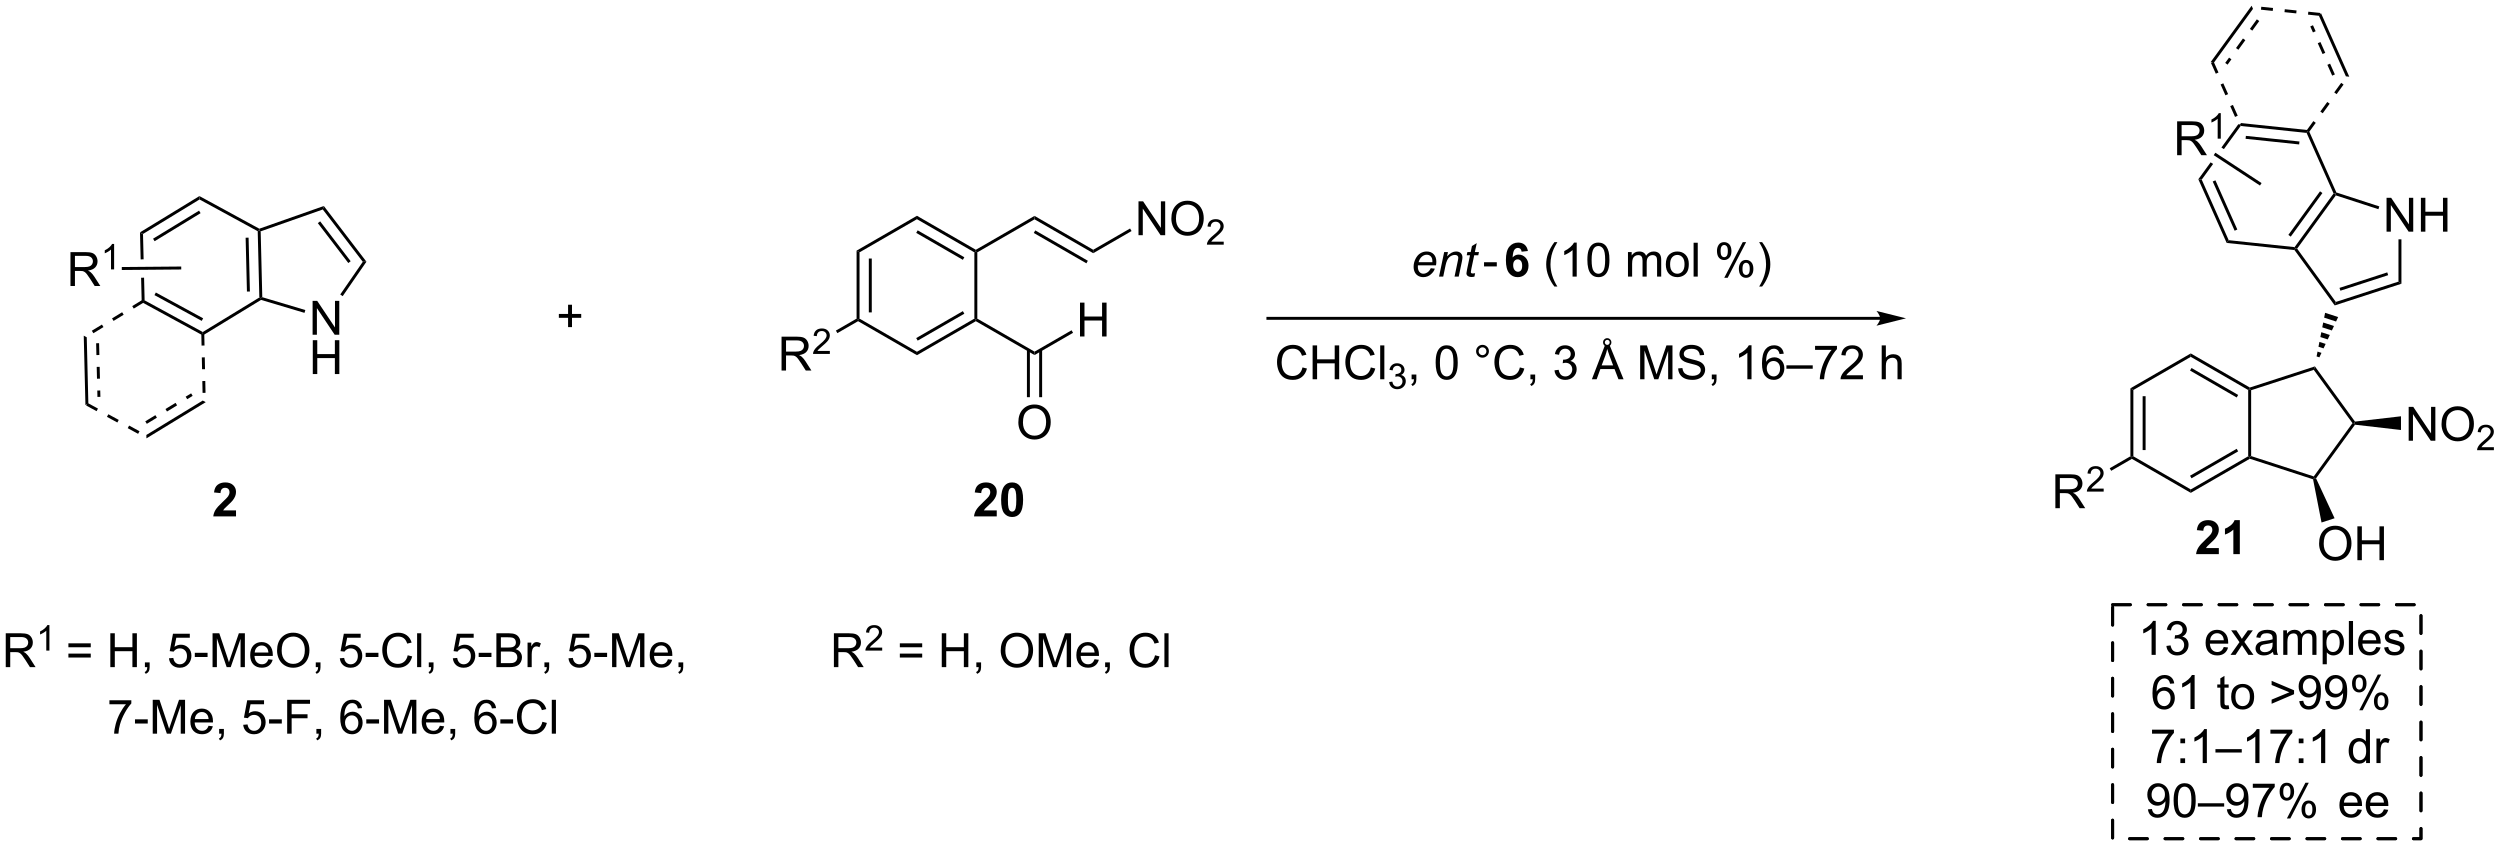 <?xml version="1.0" encoding="UTF-8"?>
<!DOCTYPE svg PUBLIC '-//W3C//DTD SVG 1.0//EN'
          'http://www.w3.org/TR/2001/REC-SVG-20010904/DTD/svg10.dtd'>
<svg stroke-dasharray="none" shape-rendering="auto" xmlns="http://www.w3.org/2000/svg" font-family="'Dialog'" text-rendering="auto" width="1024" fill-opacity="1" color-interpolation="auto" color-rendering="auto" preserveAspectRatio="xMidYMid meet" font-size="12px" viewBox="0 0 1024 347" fill="black" xmlns:xlink="http://www.w3.org/1999/xlink" stroke="black" image-rendering="auto" stroke-miterlimit="10" stroke-linecap="square" stroke-linejoin="miter" font-style="normal" stroke-width="1" height="347" stroke-dashoffset="0" font-weight="normal" stroke-opacity="1"
><!--Generated by the Batik Graphics2D SVG Generator--><defs id="genericDefs"
  /><g
  ><defs id="defs1"
    ><clipPath clipPathUnits="userSpaceOnUse" id="clipPath1"
      ><path d="M1.294 0.646 L436.115 0.646 L436.115 147.801 L1.294 147.801 L1.294 0.646 Z"
      /></clipPath
      ><clipPath clipPathUnits="userSpaceOnUse" id="clipPath2"
      ><path d="M-0.342 18.279 L-0.342 161.342 L422.389 161.342 L422.389 18.279 Z"
      /></clipPath
    ></defs
    ><g transform="scale(2.355,2.355) translate(-1.294,-0.646) matrix(1.029,0,0,1.029,1.646,-18.156)"
    ><path d="M23.323 57.58 L23.433 62.114 L23.433 62.114 L23.933 62.109 L23.933 62.109 L23.829 57.857 L23.323 57.58 ZM24.009 65.209 L23.509 65.213 L23.509 65.213 L23.603 69.077 L23.856 69.215 L24.103 69.065 L24.009 65.209 Z" stroke="none" clip-path="url(#clipPath2)"
    /></g
    ><g transform="matrix(2.422,0,0,2.422,0.828,-44.277)"
    ><path d="M23.863 69.504 L23.856 69.215 L24.103 69.065 L33.946 74.432 L33.953 74.721 L33.706 74.871 ZM25.777 68.189 L33.775 72.55 L34.014 72.112 L26.016 67.75 Z" stroke="none" clip-path="url(#clipPath2)"
    /></g
    ><g transform="matrix(2.422,0,0,2.422,0.828,-44.277)"
    ><path d="M34.206 74.859 L33.953 74.721 L33.946 74.432 L43.516 68.591 L43.769 68.729 L43.804 69.001 Z" stroke="none" clip-path="url(#clipPath2)"
    /></g
    ><g transform="matrix(2.422,0,0,2.422,0.828,-44.277)"
    ><path d="M44.014 68.542 L43.769 68.729 L43.516 68.591 L43.242 57.383 L43.489 57.233 L43.743 57.408 ZM41.92 67.579 L41.698 58.472 L41.198 58.484 L41.42 67.591 Z" stroke="none" clip-path="url(#clipPath2)"
    /></g
    ><g transform="matrix(2.422,0,0,2.422,0.828,-44.277)"
    ><path d="M43.511 56.96 L43.489 57.233 L43.242 57.383 L33.399 52.016 L33.385 51.439 Z" stroke="none" clip-path="url(#clipPath2)"
    /></g
    ><g transform="matrix(2.422,0,0,2.422,0.828,-44.277)"
    ><path d="M33.385 51.439 L33.399 52.016 L23.829 57.857 L23.323 57.58 ZM33.32 53.904 L25.544 58.649 L25.805 59.076 L33.581 54.33 Z" stroke="none" clip-path="url(#clipPath2)"
    /></g
    ><g transform="matrix(2.422,0,0,2.422,0.828,-44.277)"
    ><path d="M52.524 74.89 L52.524 69.164 L53.303 69.164 L56.31 73.659 L56.31 69.164 L57.037 69.164 L57.037 74.89 L56.258 74.89 L53.251 70.39 L53.251 74.89 L52.524 74.89 Z" stroke="none" clip-path="url(#clipPath2)"
    /></g
    ><g transform="matrix(2.422,0,0,2.422,0.828,-44.277)"
    ><path d="M52.555 81.54 L52.555 75.814 L53.313 75.814 L53.313 78.165 L56.29 78.165 L56.29 75.814 L57.047 75.814 L57.047 81.54 L56.29 81.54 L56.29 78.84 L53.313 78.84 L53.313 81.54 L52.555 81.54 Z" stroke="none" clip-path="url(#clipPath2)"
    /></g
    ><g transform="matrix(2.422,0,0,2.422,0.828,-44.277)"
    ><path d="M43.804 69.001 L43.769 68.729 L44.014 68.542 L51.295 70.713 L51.153 71.192 Z" stroke="none" clip-path="url(#clipPath2)"
    /></g
    ><g transform="matrix(2.422,0,0,2.422,0.828,-44.277)"
    ><path d="M57.612 68.365 L57.2 68.081 L61.011 62.557 L61.629 62.542 Z" stroke="none" clip-path="url(#clipPath2)"
    /></g
    ><g transform="matrix(2.422,0,0,2.422,0.828,-44.277)"
    ><path d="M61.629 62.542 L61.011 62.557 L54.248 53.71 L54.424 53.117 ZM58.961 62.46 L53.803 55.714 L53.406 56.017 L58.564 62.764 Z" stroke="none" clip-path="url(#clipPath2)"
    /></g
    ><g transform="matrix(2.422,0,0,2.422,0.828,-44.277)"
    ><path d="M54.424 53.117 L54.248 53.71 L43.743 57.408 L43.489 57.233 L43.511 56.96 Z" stroke="none" clip-path="url(#clipPath2)"
    /></g
    ><g transform="matrix(2.422,0,0,2.422,0.828,-44.277)"
    ><path d="M11.575 66.645 L11.575 60.919 L14.114 60.919 Q14.879 60.919 15.278 61.072 Q15.676 61.226 15.913 61.617 Q16.153 62.007 16.153 62.481 Q16.153 63.09 15.757 63.51 Q15.364 63.926 14.538 64.038 Q14.84 64.184 14.996 64.325 Q15.327 64.629 15.624 65.085 L16.621 66.645 L15.668 66.645 L14.91 65.452 Q14.577 64.937 14.361 64.663 Q14.147 64.39 13.978 64.281 Q13.809 64.171 13.632 64.129 Q13.504 64.101 13.21 64.101 L12.332 64.101 L12.332 66.645 L11.575 66.645 ZM12.332 63.445 L13.96 63.445 Q14.481 63.445 14.772 63.338 Q15.067 63.231 15.218 62.994 Q15.371 62.757 15.371 62.481 Q15.371 62.075 15.075 61.814 Q14.78 61.551 14.145 61.551 L12.332 61.551 L12.332 63.445 Z" stroke="none" clip-path="url(#clipPath2)"
    /></g
    ><g transform="matrix(2.422,0,0,2.422,0.828,-44.277)"
    ><path d="M18.958 63.845 L18.431 63.845 L18.431 60.484 Q18.239 60.665 17.931 60.847 Q17.622 61.029 17.376 61.12 L17.376 60.611 Q17.817 60.402 18.147 60.107 Q18.479 59.81 18.618 59.533 L18.958 59.533 L18.958 63.845 Z" stroke="none" clip-path="url(#clipPath2)"
    /></g
    ><g transform="matrix(2.422,0,0,2.422,0.828,-44.277)"
    ><path d="M30.306 63.355 L30.31 63.855 L20.258 63.941 L20.254 63.441 Z" stroke="none" clip-path="url(#clipPath2)"
    /></g
    ><g transform="matrix(2.422,0,0,2.422,0.828,-44.277)"
    ><path d="M39.572 104.596 L39.572 105.617 L35.725 105.617 Q35.788 105.038 36.1 104.52 Q36.413 104.002 37.335 103.148 Q38.077 102.455 38.244 102.21 Q38.47 101.869 38.47 101.538 Q38.47 101.171 38.272 100.973 Q38.077 100.775 37.728 100.775 Q37.384 100.775 37.181 100.984 Q36.978 101.189 36.947 101.671 L35.853 101.562 Q35.952 100.656 36.468 100.262 Q36.983 99.867 37.757 99.867 Q38.603 99.867 39.087 100.325 Q39.572 100.781 39.572 101.46 Q39.572 101.846 39.434 102.197 Q39.296 102.546 38.994 102.929 Q38.796 103.182 38.275 103.658 Q37.757 104.135 37.616 104.291 Q37.478 104.447 37.392 104.596 L39.572 104.596 Z" stroke="none" clip-path="url(#clipPath2)"
    /></g
    ><g transform="matrix(2.422,0,0,2.422,0.828,-44.277)"
    ><path d="M95.729 73.601 L95.729 72.03 L94.169 72.03 L94.169 71.374 L95.729 71.374 L95.729 69.817 L96.393 69.817 L96.393 71.374 L97.951 71.374 L97.951 72.03 L96.393 72.03 L96.393 73.601 L95.729 73.601 Z" stroke="none" clip-path="url(#clipPath2)"
    /></g
    ><g transform="matrix(2.422,0,0,2.422,0.828,-44.277)"
    ><path d="M144.52 60.667 L145.02 60.956 L145.02 72.167 L144.77 72.311 L144.52 72.167 ZM146.59 62.006 L146.59 71.116 L147.09 71.116 L147.09 62.006 Z" stroke="none" clip-path="url(#clipPath2)"
    /></g
    ><g transform="matrix(2.422,0,0,2.422,0.828,-44.277)"
    ><path d="M144.77 72.6 L144.77 72.311 L145.02 72.167 L154.729 77.772 L154.729 78.35 Z" stroke="none" clip-path="url(#clipPath2)"
    /></g
    ><g transform="matrix(2.422,0,0,2.422,0.828,-44.277)"
    ><path d="M154.729 78.35 L154.729 77.772 L164.439 72.167 L164.689 72.311 L164.689 72.6 ZM154.854 75.888 L162.744 71.333 L162.494 70.9 L154.604 75.454 Z" stroke="none" clip-path="url(#clipPath2)"
    /></g
    ><g transform="matrix(2.422,0,0,2.422,0.828,-44.277)"
    ><path d="M164.939 72.167 L164.689 72.311 L164.439 72.167 L164.439 60.956 L164.689 60.811 L164.939 60.956 Z" stroke="none" clip-path="url(#clipPath2)"
    /></g
    ><g transform="matrix(2.422,0,0,2.422,0.828,-44.277)"
    ><path d="M164.689 60.523 L164.689 60.811 L164.439 60.956 L154.729 55.35 L154.729 54.773 ZM162.744 61.79 L154.854 57.235 L154.604 57.668 L162.494 62.223 Z" stroke="none" clip-path="url(#clipPath2)"
    /></g
    ><g transform="matrix(2.422,0,0,2.422,0.828,-44.277)"
    ><path d="M154.729 54.773 L154.729 55.35 L145.02 60.956 L144.52 60.667 Z" stroke="none" clip-path="url(#clipPath2)"
    /></g
    ><g transform="matrix(2.422,0,0,2.422,0.828,-44.277)"
    ><path d="M131.831 80.941 L131.831 75.215 L134.37 75.215 Q135.136 75.215 135.534 75.368 Q135.933 75.522 136.17 75.913 Q136.409 76.303 136.409 76.777 Q136.409 77.386 136.013 77.806 Q135.62 78.222 134.795 78.334 Q135.097 78.48 135.253 78.621 Q135.584 78.926 135.881 79.381 L136.878 80.941 L135.925 80.941 L135.167 79.749 Q134.834 79.233 134.618 78.959 Q134.404 78.686 134.235 78.577 Q134.065 78.467 133.888 78.426 Q133.761 78.397 133.466 78.397 L132.589 78.397 L132.589 80.941 L131.831 80.941 ZM132.589 77.741 L134.216 77.741 Q134.737 77.741 135.029 77.634 Q135.323 77.527 135.474 77.29 Q135.628 77.053 135.628 76.777 Q135.628 76.371 135.331 76.111 Q135.037 75.847 134.401 75.847 L132.589 75.847 L132.589 77.741 Z" stroke="none" clip-path="url(#clipPath2)"
    /></g
    ><g transform="matrix(2.422,0,0,2.422,0.828,-44.277)"
    ><path d="M140 77.633 L140 78.141 L137.16 78.141 Q137.154 77.95 137.222 77.774 Q137.33 77.485 137.568 77.204 Q137.808 76.922 138.259 76.553 Q138.959 75.979 139.205 75.643 Q139.451 75.307 139.451 75.008 Q139.451 74.696 139.226 74.481 Q139.004 74.264 138.642 74.264 Q138.261 74.264 138.033 74.493 Q137.804 74.721 137.802 75.126 L137.259 75.071 Q137.316 74.463 137.679 74.147 Q138.043 73.829 138.654 73.829 Q139.273 73.829 139.632 74.172 Q139.994 74.514 139.994 75.02 Q139.994 75.278 139.888 75.528 Q139.783 75.776 139.537 76.051 Q139.293 76.327 138.724 76.807 Q138.25 77.206 138.115 77.348 Q137.98 77.491 137.892 77.633 L140 77.633 Z" stroke="none" clip-path="url(#clipPath2)"
    /></g
    ><g transform="matrix(2.422,0,0,2.422,0.828,-44.277)"
    ><path d="M144.52 72.167 L144.77 72.311 L144.77 72.6 L141.271 74.62 L141.021 74.187 Z" stroke="none" clip-path="url(#clipPath2)"
    /></g
    ><g transform="matrix(2.422,0,0,2.422,0.828,-44.277)"
    ><path d="M164.939 60.956 L164.689 60.811 L164.689 60.523 L174.613 54.792 L174.613 55.37 Z" stroke="none" clip-path="url(#clipPath2)"
    /></g
    ><g transform="matrix(2.422,0,0,2.422,0.828,-44.277)"
    ><path d="M174.613 55.37 L174.613 54.792 L184.538 60.523 L184.538 61.1 ZM174.488 57.68 L183.382 62.814 L183.632 62.381 L174.738 57.247 Z" stroke="none" clip-path="url(#clipPath2)"
    /></g
    ><g transform="matrix(2.422,0,0,2.422,0.828,-44.277)"
    ><path d="M192.197 58.056 L192.197 52.33 L192.976 52.33 L195.984 56.824 L195.984 52.33 L196.71 52.33 L196.71 58.056 L195.931 58.056 L192.924 53.556 L192.924 58.056 L192.197 58.056 ZM197.753 55.267 Q197.753 53.84 198.519 53.035 Q199.284 52.228 200.495 52.228 Q201.287 52.228 201.922 52.608 Q202.56 52.986 202.894 53.663 Q203.23 54.34 203.23 55.199 Q203.23 56.072 202.878 56.759 Q202.527 57.447 201.881 57.801 Q201.238 58.155 200.49 58.155 Q199.683 58.155 199.045 57.764 Q198.409 57.371 198.081 56.697 Q197.753 56.02 197.753 55.267 ZM198.534 55.278 Q198.534 56.314 199.089 56.91 Q199.646 57.504 200.488 57.504 Q201.342 57.504 201.894 56.903 Q202.448 56.301 202.448 55.197 Q202.448 54.496 202.212 53.975 Q201.975 53.455 201.519 53.168 Q201.066 52.879 200.498 52.879 Q199.693 52.879 199.113 53.434 Q198.534 53.986 198.534 55.278 Z" stroke="none" clip-path="url(#clipPath2)"
    /></g
    ><g transform="matrix(2.422,0,0,2.422,0.828,-44.277)"
    ><path d="M206.609 59.148 L206.609 59.656 L203.769 59.656 Q203.764 59.465 203.832 59.289 Q203.939 59 204.178 58.719 Q204.418 58.437 204.869 58.068 Q205.568 57.494 205.814 57.158 Q206.06 56.822 206.06 56.523 Q206.06 56.211 205.836 55.996 Q205.613 55.779 205.252 55.779 Q204.871 55.779 204.643 56.008 Q204.414 56.236 204.412 56.641 L203.869 56.586 Q203.926 55.978 204.289 55.662 Q204.652 55.344 205.264 55.344 Q205.883 55.344 206.242 55.687 Q206.603 56.029 206.603 56.535 Q206.603 56.793 206.498 57.043 Q206.393 57.291 206.146 57.566 Q205.902 57.842 205.334 58.322 Q204.859 58.721 204.725 58.863 Q204.59 59.006 204.502 59.148 L206.609 59.148 Z" stroke="none" clip-path="url(#clipPath2)"
    /></g
    ><g transform="matrix(2.422,0,0,2.422,0.828,-44.277)"
    ><path d="M184.538 61.1 L184.538 60.523 L190.772 56.923 L191.022 57.356 Z" stroke="none" clip-path="url(#clipPath2)"
    /></g
    ><g transform="matrix(2.422,0,0,2.422,0.828,-44.277)"
    ><path d="M164.689 72.6 L164.689 72.311 L164.939 72.167 L174.613 77.752 L174.613 78.33 Z" stroke="none" clip-path="url(#clipPath2)"
    /></g
    ><g transform="matrix(2.422,0,0,2.422,0.828,-44.277)"
    ><path d="M171.876 89.727 Q171.876 88.3 172.642 87.495 Q173.408 86.688 174.619 86.688 Q175.41 86.688 176.046 87.068 Q176.684 87.446 177.017 88.123 Q177.353 88.8 177.353 89.659 Q177.353 90.532 177.001 91.219 Q176.65 91.907 176.004 92.261 Q175.361 92.615 174.613 92.615 Q173.806 92.615 173.168 92.225 Q172.533 91.831 172.204 91.157 Q171.876 90.48 171.876 89.727 ZM172.658 89.737 Q172.658 90.774 173.212 91.37 Q173.769 91.964 174.611 91.964 Q175.465 91.964 176.017 91.362 Q176.572 90.761 176.572 89.657 Q176.572 88.956 176.335 88.436 Q176.098 87.915 175.642 87.628 Q175.189 87.339 174.621 87.339 Q173.816 87.339 173.236 87.894 Q172.658 88.446 172.658 89.737 Z" stroke="none" clip-path="url(#clipPath2)"
    /></g
    ><g transform="matrix(2.422,0,0,2.422,0.828,-44.277)"
    ><path d="M173.328 77.444 L173.328 85.452 L173.828 85.452 L173.828 77.444 ZM175.398 77.444 L175.398 85.452 L175.898 85.452 L175.898 77.444 Z" stroke="none" clip-path="url(#clipPath2)"
    /></g
    ><g transform="matrix(2.422,0,0,2.422,0.828,-44.277)"
    ><path d="M182.304 75.186 L182.304 69.46 L183.061 69.46 L183.061 71.811 L186.038 71.811 L186.038 69.46 L186.796 69.46 L186.796 75.186 L186.038 75.186 L186.038 72.486 L183.061 72.486 L183.061 75.186 L182.304 75.186 Z" stroke="none" clip-path="url(#clipPath2)"
    /></g
    ><g transform="matrix(2.422,0,0,2.422,0.828,-44.277)"
    ><path d="M174.613 78.33 L174.613 77.752 L180.879 74.135 L181.129 74.568 Z" stroke="none" clip-path="url(#clipPath2)"
    /></g
    ><g transform="matrix(2.422,0,0,2.422,0.828,-44.277)"
    ><path d="M168.225 104.596 L168.225 105.617 L164.379 105.617 Q164.441 105.038 164.754 104.52 Q165.066 104.002 165.988 103.148 Q166.73 102.455 166.897 102.21 Q167.124 101.869 167.124 101.538 Q167.124 101.171 166.926 100.973 Q166.73 100.775 166.381 100.775 Q166.038 100.775 165.834 100.984 Q165.631 101.189 165.6 101.671 L164.506 101.562 Q164.605 100.656 165.121 100.262 Q165.637 99.867 166.41 99.867 Q167.256 99.867 167.741 100.325 Q168.225 100.781 168.225 101.46 Q168.225 101.846 168.087 102.197 Q167.949 102.546 167.647 102.929 Q167.449 103.182 166.928 103.658 Q166.41 104.135 166.269 104.291 Q166.131 104.447 166.046 104.596 L168.225 104.596 ZM170.823 99.867 Q171.656 99.867 172.125 100.46 Q172.682 101.163 172.682 102.791 Q172.682 104.416 172.12 105.127 Q171.656 105.716 170.823 105.716 Q169.987 105.716 169.474 105.072 Q168.964 104.429 168.964 102.781 Q168.964 101.163 169.526 100.452 Q169.992 99.867 170.823 99.867 ZM170.823 100.775 Q170.625 100.775 170.469 100.903 Q170.312 101.031 170.226 101.359 Q170.112 101.783 170.112 102.791 Q170.112 103.799 170.214 104.176 Q170.315 104.554 170.469 104.679 Q170.625 104.804 170.823 104.804 Q171.023 104.804 171.18 104.676 Q171.336 104.549 171.422 104.221 Q171.534 103.799 171.534 102.791 Q171.534 101.783 171.432 101.408 Q171.331 101.031 171.177 100.903 Q171.023 100.775 170.823 100.775 Z" stroke="none" clip-path="url(#clipPath2)"
    /></g
    ><g transform="matrix(2.422,0,0,2.422,0.828,-44.277)"
    ><path d="M317.623 71.865 L214.083 71.865 L213.833 71.865 L213.833 72.365 L214.083 72.365 L317.623 72.365 L317.873 72.365 L317.873 71.865 L317.623 71.865 ZM321.998 72.115 L316.998 70.865 C316.998 70.865 317.623 71.569 317.623 72.115 C317.623 72.662 316.998 73.365 316.998 73.365 Z" stroke="none" clip-path="url(#clipPath2)"
    /></g
    ><g transform="matrix(2.422,0,0,2.422,0.828,-44.277)"
    ><path d="M359.945 83.948 L360.445 84.237 L360.445 95.448 L360.195 95.592 L359.945 95.448 ZM362.014 85.287 L362.014 94.397 L362.514 94.397 L362.514 85.287 Z" stroke="none" clip-path="url(#clipPath2)"
    /></g
    ><g transform="matrix(2.422,0,0,2.422,0.828,-44.277)"
    ><path d="M360.195 95.881 L360.195 95.592 L360.445 95.448 L370.154 101.053 L370.154 101.631 Z" stroke="none" clip-path="url(#clipPath2)"
    /></g
    ><g transform="matrix(2.422,0,0,2.422,0.828,-44.277)"
    ><path d="M370.154 101.631 L370.154 101.053 L379.863 95.448 L380.113 95.592 L380.142 95.864 ZM370.279 99.168 L378.168 94.614 L377.918 94.18 L370.029 98.735 Z" stroke="none" clip-path="url(#clipPath2)"
    /></g
    ><g transform="matrix(2.422,0,0,2.422,0.828,-44.277)"
    ><path d="M380.363 95.41 L380.113 95.592 L379.863 95.448 L379.863 84.237 L380.113 84.092 L380.363 84.274 Z" stroke="none" clip-path="url(#clipPath2)"
    /></g
    ><g transform="matrix(2.422,0,0,2.422,0.828,-44.277)"
    ><path d="M380.142 83.82 L380.113 84.092 L379.863 84.237 L370.154 78.631 L370.154 78.053 ZM378.168 85.071 L370.279 80.516 L370.029 80.949 L377.918 85.504 Z" stroke="none" clip-path="url(#clipPath2)"
    /></g
    ><g transform="matrix(2.422,0,0,2.422,0.828,-44.277)"
    ><path d="M370.154 78.053 L370.154 78.631 L360.445 84.237 L359.945 83.948 Z" stroke="none" clip-path="url(#clipPath2)"
    /></g
    ><g transform="matrix(2.422,0,0,2.422,0.828,-44.277)"
    ><path d="M380.142 95.864 L380.113 95.592 L380.363 95.41 L390.955 98.852 L391.05 99.146 L390.835 99.339 Z" stroke="none" clip-path="url(#clipPath2)"
    /></g
    ><g transform="matrix(2.422,0,0,2.422,0.828,-44.277)"
    ><path d="M391.338 99.175 L391.05 99.146 L390.955 98.852 L397.501 89.842 L397.81 89.842 L397.927 90.106 Z" stroke="none" clip-path="url(#clipPath2)"
    /></g
    ><g transform="matrix(2.422,0,0,2.422,0.828,-44.277)"
    ><path d="M397.927 89.579 L397.81 89.842 L397.501 89.842 L390.955 80.832 L391.146 80.245 Z" stroke="none" clip-path="url(#clipPath2)"
    /></g
    ><g transform="matrix(2.422,0,0,2.422,0.828,-44.277)"
    ><path d="M391.146 80.245 L390.955 80.832 L380.363 84.274 L380.113 84.092 L380.142 83.82 Z" stroke="none" clip-path="url(#clipPath2)"
    /></g
    ><g transform="matrix(2.422,0,0,2.422,0.828,-44.277)"
    ><path d="M391.854 110.231 Q391.854 108.804 392.62 107.999 Q393.386 107.192 394.597 107.192 Q395.388 107.192 396.024 107.572 Q396.662 107.95 396.995 108.627 Q397.331 109.304 397.331 110.163 Q397.331 111.036 396.979 111.723 Q396.628 112.411 395.982 112.765 Q395.339 113.119 394.591 113.119 Q393.784 113.119 393.146 112.728 Q392.511 112.335 392.183 111.661 Q391.854 110.984 391.854 110.231 ZM392.636 110.241 Q392.636 111.278 393.19 111.874 Q393.748 112.468 394.589 112.468 Q395.443 112.468 395.995 111.866 Q396.55 111.265 396.55 110.161 Q396.55 109.46 396.313 108.939 Q396.076 108.418 395.62 108.132 Q395.167 107.843 394.599 107.843 Q393.795 107.843 393.214 108.398 Q392.636 108.95 392.636 110.241 ZM398.33 113.02 L398.33 107.293 L399.088 107.293 L399.088 109.645 L402.064 109.645 L402.064 107.293 L402.822 107.293 L402.822 113.02 L402.064 113.02 L402.064 110.32 L399.088 110.32 L399.088 113.02 L398.33 113.02 Z" stroke="none" clip-path="url(#clipPath2)"
    /></g
    ><g transform="matrix(2.422,0,0,2.422,0.828,-44.277)"
    ><path d="M390.835 99.339 L391.05 99.146 L391.338 99.175 L394.474 105.928 L392.267 106.645 Z" stroke="none" clip-path="url(#clipPath2)"
    /></g
    ><g transform="matrix(2.422,0,0,2.422,0.828,-44.277)"
    ><path d="M407.004 92.817 L407.004 87.091 L407.783 87.091 L410.791 91.585 L410.791 87.091 L411.517 87.091 L411.517 92.817 L410.739 92.817 L407.731 88.317 L407.731 92.817 L407.004 92.817 ZM412.56 90.028 Q412.56 88.601 413.326 87.796 Q414.091 86.989 415.302 86.989 Q416.094 86.989 416.729 87.369 Q417.368 87.747 417.701 88.424 Q418.037 89.101 418.037 89.96 Q418.037 90.833 417.685 91.52 Q417.334 92.208 416.688 92.562 Q416.045 92.916 415.297 92.916 Q414.49 92.916 413.852 92.525 Q413.216 92.132 412.888 91.458 Q412.56 90.781 412.56 90.028 ZM413.341 90.038 Q413.341 91.075 413.896 91.671 Q414.453 92.265 415.295 92.265 Q416.149 92.265 416.701 91.663 Q417.255 91.062 417.255 89.958 Q417.255 89.257 417.019 88.736 Q416.781 88.216 416.326 87.929 Q415.873 87.64 415.305 87.64 Q414.5 87.64 413.92 88.195 Q413.341 88.747 413.341 90.038 Z" stroke="none" clip-path="url(#clipPath2)"
    /></g
    ><g transform="matrix(2.422,0,0,2.422,0.828,-44.277)"
    ><path d="M421.416 93.909 L421.416 94.417 L418.576 94.417 Q418.571 94.226 418.639 94.05 Q418.746 93.761 418.985 93.48 Q419.225 93.198 419.676 92.829 Q420.375 92.255 420.621 91.919 Q420.868 91.583 420.868 91.284 Q420.868 90.972 420.643 90.757 Q420.42 90.54 420.059 90.54 Q419.678 90.54 419.45 90.769 Q419.221 90.997 419.219 91.401 L418.676 91.347 Q418.733 90.739 419.096 90.423 Q419.459 90.105 420.071 90.105 Q420.69 90.105 421.049 90.448 Q421.41 90.79 421.41 91.296 Q421.41 91.554 421.305 91.804 Q421.2 92.052 420.953 92.327 Q420.709 92.603 420.141 93.083 Q419.666 93.482 419.531 93.624 Q419.397 93.767 419.309 93.909 L421.416 93.909 Z" stroke="none" clip-path="url(#clipPath2)"
    /></g
    ><g transform="matrix(2.422,0,0,2.422,0.828,-44.277)"
    ><path d="M397.927 90.106 L397.81 89.842 L397.927 89.579 L405.704 88.682 L405.704 91.002 Z" stroke="none" clip-path="url(#clipPath2)"
    /></g
    ><g transform="matrix(2.422,0,0,2.422,0.828,-44.277)"
    ><path d="M391.43 78.559 L391.59 77.74 L392.258 77.957 L391.906 78.714 ZM391.75 76.92 L391.91 76.1 L392.963 76.442 L392.611 77.199 ZM392.07 75.281 L392.23 74.461 L393.668 74.928 L393.315 75.685 ZM392.39 73.642 L392.55 72.822 L394.372 73.414 L394.02 74.171 ZM392.71 72.002 L392.87 71.183 L395.077 71.9 L394.724 72.657 Z" stroke="none" clip-path="url(#clipPath2)"
    /></g
    ><g transform="matrix(2.422,0,0,2.422,0.828,-44.277)"
    ><path d="M403.263 57.461 L403.263 51.734 L404.042 51.734 L407.05 56.229 L407.05 51.734 L407.776 51.734 L407.776 57.461 L406.997 57.461 L403.99 52.961 L403.99 57.461 L403.263 57.461 ZM409.072 57.461 L409.072 51.734 L409.829 51.734 L409.829 54.086 L412.806 54.086 L412.806 51.734 L413.564 51.734 L413.564 57.461 L412.806 57.461 L412.806 54.76 L409.829 54.76 L409.829 57.461 L409.072 57.461 Z" stroke="none" clip-path="url(#clipPath2)"
    /></g
    ><g transform="matrix(2.422,0,0,2.422,0.828,-44.277)"
    ><path d="M394.496 69.933 L394.687 69.345 L405.279 65.904 L405.779 66.267 ZM395.459 67.444 L403.536 64.819 L403.382 64.344 L395.305 66.968 Z" stroke="none" clip-path="url(#clipPath2)"
    /></g
    ><g transform="matrix(2.422,0,0,2.422,0.828,-44.277)"
    ><path d="M405.779 66.267 L405.279 65.904 L405.279 58.761 L405.779 58.761 Z" stroke="none" clip-path="url(#clipPath2)"
    /></g
    ><g transform="matrix(2.422,0,0,2.422,0.828,-44.277)"
    ><path d="M402.04 53.189 L401.886 53.665 L394.687 51.326 L394.591 51.032 L394.775 50.828 Z" stroke="none" clip-path="url(#clipPath2)"
    /></g
    ><g transform="matrix(2.422,0,0,2.422,0.828,-44.277)"
    ><path d="M394.304 51.002 L394.591 51.032 L394.687 51.326 L388.141 60.336 L387.832 60.336 L387.715 60.072 ZM392.012 50.635 L386.658 58.005 L387.062 58.299 L392.417 50.929 Z" stroke="none" clip-path="url(#clipPath2)"
    /></g
    ><g transform="matrix(2.422,0,0,2.422,0.828,-44.277)"
    ><path d="M387.695 60.573 L387.832 60.336 L388.141 60.336 L394.687 69.345 L394.496 69.933 Z" stroke="none" clip-path="url(#clipPath2)"
    /></g
    ><g transform="matrix(2.422,0,0,2.422,0.828,-44.277)"
    ><path d="M394.775 50.828 L394.591 51.032 L394.304 51.002 L389.744 40.76 L389.914 40.526 L390.201 40.556 Z" stroke="none" clip-path="url(#clipPath2)"
    /></g
    ><g transform="matrix(2.422,0,0,2.422,0.828,-44.277)"
    ><path d="M389.797 40.262 L389.914 40.526 L389.744 40.76 L378.594 39.588 L378.477 39.324 L378.647 39.09 ZM388.535 42.211 L379.475 41.259 L379.423 41.756 L388.483 42.709 Z" stroke="none" clip-path="url(#clipPath2)"
    /></g
    ><g transform="matrix(2.422,0,0,2.422,0.828,-44.277)"
    ><path d="M378.19 39.294 L375.334 43.225 L375.752 43.5 L378.594 39.588 L378.477 39.324 L378.19 39.294 ZM373.51 45.736 L371.43 48.598 L372.005 48.658 L373.928 46.011 L373.928 46.011 L373.51 45.736 Z" stroke="none" clip-path="url(#clipPath2)"
    /></g
    ><g transform="matrix(2.422,0,0,2.422,0.828,-44.277)"
    ><path d="M371.43 48.598 L372.005 48.658 L376.565 58.9 L376.225 59.367 ZM373.866 48.979 L377.572 57.301 L378.028 57.098 L374.323 48.776 Z" stroke="none" clip-path="url(#clipPath2)"
    /></g
    ><g transform="matrix(2.422,0,0,2.422,0.828,-44.277)"
    ><path d="M376.225 59.367 L376.565 58.9 L387.715 60.072 L387.832 60.336 L387.695 60.573 Z" stroke="none" clip-path="url(#clipPath2)"
    /></g
    ><g transform="matrix(2.422,0,0,2.422,0.828,-44.277)"
    ><path d="M390.116 40.673 L391.292 39.055 L390.887 38.761 L389.712 40.379 ZM392.467 37.437 L393.643 35.819 L393.238 35.525 L392.063 37.143 ZM394.819 34.201 L395.994 32.583 L395.59 32.289 L394.414 33.907 Z" stroke="none" clip-path="url(#clipPath2)"
    /></g
    ><g transform="matrix(2.422,0,0,2.422,0.828,-44.277)"
    ><path d="M396.961 31.253 L396.387 31.192 L391.826 20.95 L392.166 20.483 ZM394.525 30.871 L393.711 29.044 L393.255 29.247 L394.068 31.074 ZM392.898 27.217 L392.084 25.39 L391.628 25.593 L392.441 27.42 ZM391.271 23.562 L390.82 22.549 L390.363 22.752 L390.814 23.766 Z" stroke="none" clip-path="url(#clipPath2)"
    /></g
    ><g transform="matrix(2.422,0,0,2.422,0.828,-44.277)"
    ><path d="M392.022 20.468 L390.033 20.259 L389.981 20.756 L391.97 20.965 ZM388.044 20.05 L386.055 19.841 L386.003 20.338 L387.992 20.547 ZM384.066 19.632 L382.077 19.423 L382.025 19.92 L384.014 20.129 Z" stroke="none" clip-path="url(#clipPath2)"
    /></g
    ><g transform="matrix(2.422,0,0,2.422,0.828,-44.277)"
    ><path d="M380.442 19.251 L380.676 19.778 L374.087 28.848 L373.512 28.788 ZM381.329 21.551 L380.154 23.169 L380.558 23.463 L381.733 21.845 ZM378.978 24.787 L377.802 26.405 L378.207 26.699 L379.382 25.081 ZM376.627 28.023 L375.974 28.921 L376.379 29.215 L377.031 28.317 Z" stroke="none" clip-path="url(#clipPath2)"
    /></g
    ><g transform="matrix(2.422,0,0,2.422,0.828,-44.277)"
    ><path d="M373.571 28.92 L374.385 30.747 L374.841 30.544 L374.028 28.717 ZM375.198 32.574 L376.012 34.401 L376.468 34.198 L375.655 32.371 ZM376.825 36.228 L377.639 38.055 L378.095 37.852 L377.282 36.025 Z" stroke="none" clip-path="url(#clipPath2)"
    /></g
    ><g transform="matrix(2.422,0,0,2.422,0.828,-44.277)"
    ><path d="M140.684 131.108 L140.684 125.381 L143.223 125.381 Q143.988 125.381 144.387 125.535 Q144.785 125.689 145.022 126.079 Q145.262 126.47 145.262 126.944 Q145.262 127.553 144.866 127.972 Q144.473 128.389 143.647 128.501 Q143.949 128.647 144.105 128.787 Q144.436 129.092 144.733 129.548 L145.73 131.108 L144.777 131.108 L144.019 129.915 Q143.686 129.399 143.47 129.126 Q143.256 128.853 143.087 128.743 Q142.918 128.634 142.741 128.592 Q142.613 128.564 142.319 128.564 L141.441 128.564 L141.441 131.108 L140.684 131.108 ZM141.441 127.907 L143.069 127.907 Q143.59 127.907 143.881 127.8 Q144.176 127.694 144.327 127.457 Q144.48 127.22 144.48 126.944 Q144.48 126.537 144.184 126.277 Q143.889 126.014 143.254 126.014 L141.441 126.014 L141.441 127.907 Z" stroke="none" clip-path="url(#clipPath2)"
    /></g
    ><g transform="matrix(2.422,0,0,2.422,0.828,-44.277)"
    ><path d="M148.852 127.8 L148.852 128.308 L146.012 128.308 Q146.006 128.116 146.075 127.941 Q146.182 127.652 146.42 127.37 Q146.661 127.089 147.112 126.72 Q147.811 126.146 148.057 125.81 Q148.303 125.474 148.303 125.175 Q148.303 124.862 148.079 124.648 Q147.856 124.431 147.495 124.431 Q147.114 124.431 146.885 124.659 Q146.657 124.888 146.655 125.292 L146.112 125.237 Q146.168 124.63 146.532 124.314 Q146.895 123.995 147.506 123.995 Q148.125 123.995 148.485 124.339 Q148.846 124.681 148.846 125.187 Q148.846 125.445 148.741 125.695 Q148.635 125.943 148.389 126.218 Q148.145 126.493 147.577 126.974 Q147.102 127.372 146.967 127.515 Q146.833 127.657 146.745 127.8 L148.852 127.8 Z" stroke="none" clip-path="url(#clipPath2)"
    /></g
    ><g transform="matrix(2.422,0,0,2.422,0.828,-44.277)"
    ><path d="M155.617 127.741 L151.835 127.741 L151.835 127.084 L155.617 127.084 L155.617 127.741 ZM155.617 129.478 L151.835 129.478 L151.835 128.821 L155.617 128.821 L155.617 129.478 ZM158.925 131.108 L158.925 125.381 L159.683 125.381 L159.683 127.733 L162.66 127.733 L162.66 125.381 L163.417 125.381 L163.417 131.108 L162.66 131.108 L162.66 128.407 L159.683 128.407 L159.683 131.108 L158.925 131.108 ZM164.773 131.108 L164.773 130.306 L165.575 130.306 L165.575 131.108 Q165.575 131.55 165.419 131.821 Q165.262 132.092 164.921 132.241 L164.726 131.941 Q164.95 131.842 165.054 131.652 Q165.161 131.465 165.171 131.108 L164.773 131.108 ZM168.895 128.319 Q168.895 126.892 169.661 126.087 Q170.427 125.28 171.637 125.28 Q172.429 125.28 173.065 125.66 Q173.703 126.037 174.036 126.715 Q174.372 127.392 174.372 128.251 Q174.372 129.123 174.02 129.811 Q173.669 130.498 173.023 130.853 Q172.38 131.207 171.632 131.207 Q170.825 131.207 170.187 130.816 Q169.552 130.423 169.224 129.748 Q168.895 129.071 168.895 128.319 ZM169.677 128.329 Q169.677 129.366 170.231 129.962 Q170.789 130.556 171.63 130.556 Q172.484 130.556 173.036 129.954 Q173.591 129.353 173.591 128.248 Q173.591 127.548 173.354 127.027 Q173.117 126.506 172.661 126.22 Q172.208 125.931 171.64 125.931 Q170.835 125.931 170.255 126.485 Q169.677 127.037 169.677 128.329 ZM175.324 131.108 L175.324 125.381 L176.464 125.381 L177.821 129.436 Q178.009 130.001 178.095 130.282 Q178.191 129.97 178.399 129.366 L179.769 125.381 L180.79 125.381 L180.79 131.108 L180.058 131.108 L180.058 126.314 L178.394 131.108 L177.712 131.108 L176.055 126.233 L176.055 131.108 L175.324 131.108 ZM184.761 129.772 L185.488 129.86 Q185.316 130.498 184.85 130.85 Q184.386 131.202 183.665 131.202 Q182.753 131.202 182.22 130.642 Q181.688 130.079 181.688 129.069 Q181.688 128.022 182.227 127.444 Q182.766 126.866 183.626 126.866 Q184.457 126.866 184.983 127.433 Q185.511 127.998 185.511 129.024 Q185.511 129.087 185.509 129.212 L182.415 129.212 Q182.454 129.897 182.8 130.261 Q183.149 130.623 183.667 130.623 Q184.055 130.623 184.329 130.42 Q184.602 130.217 184.761 129.772 ZM182.454 128.634 L184.769 128.634 Q184.722 128.11 184.503 127.85 Q184.167 127.444 183.634 127.444 Q183.149 127.444 182.819 127.769 Q182.488 128.092 182.454 128.634 ZM186.554 131.108 L186.554 130.306 L187.356 130.306 L187.356 131.108 Q187.356 131.55 187.2 131.821 Q187.044 132.092 186.703 132.241 L186.507 131.941 Q186.731 131.842 186.835 131.652 Q186.942 131.465 186.953 131.108 L186.554 131.108 ZM194.992 129.1 L195.75 129.29 Q195.512 130.225 194.893 130.717 Q194.273 131.207 193.38 131.207 Q192.453 131.207 191.872 130.829 Q191.294 130.452 190.989 129.738 Q190.687 129.022 190.687 128.202 Q190.687 127.306 191.028 126.642 Q191.372 125.975 192.002 125.629 Q192.632 125.282 193.39 125.282 Q194.25 125.282 194.835 125.72 Q195.421 126.157 195.653 126.952 L194.906 127.126 Q194.708 126.501 194.328 126.217 Q193.95 125.931 193.375 125.931 Q192.716 125.931 192.27 126.248 Q191.828 126.564 191.648 127.097 Q191.468 127.631 191.468 128.196 Q191.468 128.928 191.682 129.472 Q191.895 130.017 192.343 130.287 Q192.794 130.556 193.317 130.556 Q193.953 130.556 194.393 130.189 Q194.835 129.821 194.992 129.1 ZM196.579 131.108 L196.579 125.381 L197.282 125.381 L197.282 131.108 L196.579 131.108 Z" stroke="none" clip-path="url(#clipPath2)"
    /></g
    ><g transform="matrix(2.422,0,0,2.422,0.828,-44.277)"
    ><path d="M367.846 44.529 L367.846 38.803 L370.385 38.803 Q371.151 38.803 371.55 38.956 Q371.948 39.11 372.185 39.501 Q372.425 39.891 372.425 40.365 Q372.425 40.975 372.029 41.394 Q371.635 41.811 370.81 41.923 Q371.112 42.069 371.268 42.209 Q371.599 42.514 371.896 42.969 L372.893 44.529 L371.94 44.529 L371.182 43.337 Q370.849 42.821 370.633 42.548 Q370.419 42.274 370.25 42.165 Q370.081 42.055 369.904 42.014 Q369.776 41.985 369.482 41.985 L368.604 41.985 L368.604 44.529 L367.846 44.529 ZM368.604 41.329 L370.232 41.329 Q370.753 41.329 371.044 41.222 Q371.339 41.115 371.49 40.878 Q371.643 40.641 371.643 40.365 Q371.643 39.959 371.346 39.699 Q371.052 39.436 370.417 39.436 L368.604 39.436 L368.604 41.329 Z" stroke="none" clip-path="url(#clipPath2)"
    /></g
    ><g transform="matrix(2.422,0,0,2.422,0.828,-44.277)"
    ><path d="M375.23 41.729 L374.703 41.729 L374.703 38.368 Q374.511 38.55 374.203 38.731 Q373.894 38.913 373.648 39.005 L373.648 38.495 Q374.089 38.286 374.419 37.991 Q374.751 37.694 374.89 37.417 L375.23 37.417 L375.23 41.729 Z" stroke="none" clip-path="url(#clipPath2)"
    /></g
    ><g transform="matrix(2.422,0,0,2.422,0.828,-44.277)"
    ><path d="M382.129 49.242 L381.855 49.66 L374.035 44.526 L374.31 44.108 Z" stroke="none" clip-path="url(#clipPath2)"
    /></g
    ><g transform="matrix(2.422,0,0,2.422,0.828,-44.277)"
    ><path d="M347.255 104.222 L347.255 98.496 L349.795 98.496 Q350.56 98.496 350.959 98.649 Q351.357 98.803 351.594 99.194 Q351.834 99.584 351.834 100.058 Q351.834 100.668 351.438 101.087 Q351.045 101.503 350.219 101.615 Q350.521 101.761 350.677 101.902 Q351.008 102.207 351.305 102.662 L352.302 104.222 L351.349 104.222 L350.591 103.029 Q350.258 102.514 350.042 102.24 Q349.828 101.967 349.659 101.858 Q349.49 101.748 349.313 101.707 Q349.185 101.678 348.891 101.678 L348.013 101.678 L348.013 104.222 L347.255 104.222 ZM348.013 101.022 L349.641 101.022 Q350.162 101.022 350.453 100.915 Q350.748 100.808 350.899 100.571 Q351.052 100.334 351.052 100.058 Q351.052 99.652 350.755 99.391 Q350.461 99.128 349.826 99.128 L348.013 99.128 L348.013 101.022 Z" stroke="none" clip-path="url(#clipPath2)"
    /></g
    ><g transform="matrix(2.422,0,0,2.422,0.828,-44.277)"
    ><path d="M355.424 100.914 L355.424 101.422 L352.584 101.422 Q352.578 101.231 352.647 101.055 Q352.754 100.766 352.992 100.485 Q353.233 100.204 353.684 99.834 Q354.383 99.26 354.629 98.924 Q354.875 98.588 354.875 98.289 Q354.875 97.977 354.651 97.762 Q354.428 97.545 354.067 97.545 Q353.686 97.545 353.457 97.774 Q353.229 98.002 353.227 98.407 L352.684 98.352 Q352.74 97.745 353.104 97.428 Q353.467 97.11 354.078 97.11 Q354.697 97.11 355.057 97.454 Q355.418 97.795 355.418 98.301 Q355.418 98.559 355.313 98.809 Q355.207 99.057 354.961 99.332 Q354.717 99.608 354.149 100.088 Q353.674 100.487 353.539 100.629 Q353.404 100.772 353.317 100.914 L355.424 100.914 Z" stroke="none" clip-path="url(#clipPath2)"
    /></g
    ><g transform="matrix(2.422,0,0,2.422,0.828,-44.277)"
    ><path d="M359.945 95.448 L360.195 95.592 L360.195 95.881 L356.695 97.901 L356.445 97.468 Z" stroke="none" clip-path="url(#clipPath2)"
    /></g
    ><g transform="matrix(2.422,0,0,2.422,0.828,-44.277)"
    ><path d="M241.621 63.644 L242.309 63.715 Q242.16 64.228 241.626 64.689 Q241.095 65.15 240.356 65.15 Q239.894 65.15 239.509 64.936 Q239.126 64.722 238.923 64.316 Q238.723 63.91 238.723 63.392 Q238.723 62.712 239.038 62.074 Q239.353 61.433 239.853 61.123 Q240.353 60.813 240.934 60.813 Q241.676 60.813 242.119 61.275 Q242.564 61.735 242.564 62.532 Q242.564 62.837 242.509 63.157 L239.454 63.157 Q239.439 63.277 239.439 63.376 Q239.439 63.957 239.704 64.264 Q239.973 64.571 240.361 64.571 Q240.723 64.571 241.074 64.334 Q241.426 64.095 241.621 63.644 ZM239.566 62.618 L241.894 62.618 Q241.9 62.509 241.9 62.462 Q241.9 61.931 241.634 61.647 Q241.369 61.363 240.949 61.363 Q240.496 61.363 240.124 61.675 Q239.751 61.988 239.566 62.618 ZM243.023 65.056 L243.891 60.907 L244.531 60.907 L244.38 61.629 Q244.797 61.204 245.159 61.009 Q245.523 60.813 245.904 60.813 Q246.406 60.813 246.693 61.087 Q246.982 61.36 246.982 61.816 Q246.982 62.048 246.88 62.543 L246.352 65.056 L245.646 65.056 L246.195 62.425 Q246.279 62.043 246.279 61.86 Q246.279 61.652 246.135 61.525 Q245.992 61.394 245.724 61.394 Q245.18 61.394 244.755 61.785 Q244.333 62.175 244.133 63.126 L243.732 65.056 L243.023 65.056 ZM249.126 64.48 L249.009 65.061 Q248.754 65.126 248.517 65.126 Q248.095 65.126 247.845 64.918 Q247.657 64.761 247.657 64.493 Q247.657 64.355 247.759 63.863 L248.262 61.454 L247.704 61.454 L247.816 60.907 L248.376 60.907 L248.59 59.886 L249.4 59.4 L249.082 60.907 L249.777 60.907 L249.66 61.454 L248.97 61.454 L248.488 63.746 Q248.4 64.183 248.4 64.269 Q248.4 64.394 248.47 64.462 Q248.543 64.527 248.707 64.527 Q248.941 64.527 249.126 64.48 Z" stroke="none" clip-path="url(#clipPath2)"
    /></g
    ><g transform="matrix(2.422,0,0,2.422,0.828,-44.277)"
    ><path d="M250.633 63.337 L250.633 62.629 L252.792 62.629 L252.792 63.337 L250.633 63.337 Z" stroke="none" clip-path="url(#clipPath2)"
    /></g
    ><g transform="matrix(2.422,0,0,2.422,0.828,-44.277)"
    ><path d="M258.05 60.73 L256.987 60.847 Q256.948 60.519 256.784 60.363 Q256.62 60.207 256.357 60.207 Q256.01 60.207 255.768 60.519 Q255.529 60.832 255.466 61.821 Q255.878 61.337 256.487 61.337 Q257.175 61.337 257.664 61.86 Q258.154 62.384 258.154 63.212 Q258.154 64.09 257.638 64.623 Q257.122 65.155 256.315 65.155 Q255.448 65.155 254.888 64.48 Q254.331 63.806 254.331 62.269 Q254.331 60.696 254.911 60.001 Q255.495 59.306 256.425 59.306 Q257.075 59.306 257.503 59.67 Q257.932 60.035 258.05 60.73 ZM255.56 63.126 Q255.56 63.66 255.805 63.952 Q256.052 64.243 256.37 64.243 Q256.675 64.243 256.878 64.006 Q257.081 63.767 257.081 63.222 Q257.081 62.665 256.862 62.405 Q256.643 62.144 256.315 62.144 Q255.997 62.144 255.779 62.394 Q255.56 62.642 255.56 63.126 Z" stroke="none" clip-path="url(#clipPath2)"
    /></g
    ><g transform="matrix(2.422,0,0,2.422,0.828,-44.277)"
    ><path d="M262.534 66.741 Q261.95 66.006 261.547 65.022 Q261.146 64.035 261.146 62.98 Q261.146 62.05 261.448 61.199 Q261.8 60.212 262.534 59.23 L263.036 59.23 Q262.565 60.043 262.411 60.392 Q262.175 60.931 262.036 61.517 Q261.87 62.246 261.87 62.985 Q261.87 64.863 263.036 66.741 L262.534 66.741 ZM266.307 65.056 L265.604 65.056 L265.604 60.574 Q265.349 60.816 264.938 61.058 Q264.526 61.3 264.198 61.423 L264.198 60.743 Q264.786 60.465 265.227 60.071 Q265.669 59.675 265.854 59.306 L266.307 59.306 L266.307 65.056 ZM268.108 62.23 Q268.108 61.215 268.316 60.597 Q268.525 59.978 268.936 59.642 Q269.35 59.306 269.975 59.306 Q270.436 59.306 270.783 59.491 Q271.132 59.675 271.358 60.027 Q271.585 60.376 271.712 60.879 Q271.842 61.379 271.842 62.23 Q271.842 63.238 271.634 63.858 Q271.428 64.478 271.014 64.816 Q270.603 65.155 269.975 65.155 Q269.147 65.155 268.673 64.558 Q268.108 63.845 268.108 62.23 ZM268.829 62.23 Q268.829 63.642 269.16 64.108 Q269.491 64.574 269.975 64.574 Q270.46 64.574 270.788 64.105 Q271.118 63.636 271.118 62.23 Q271.118 60.816 270.788 60.353 Q270.46 59.886 269.967 59.886 Q269.483 59.886 269.194 60.298 Q268.829 60.821 268.829 62.23 ZM274.975 65.056 L274.975 60.907 L275.603 60.907 L275.603 61.488 Q275.798 61.183 276.121 60.998 Q276.447 60.813 276.861 60.813 Q277.322 60.813 277.616 61.006 Q277.913 61.196 278.033 61.54 Q278.525 60.813 279.314 60.813 Q279.931 60.813 280.262 61.155 Q280.595 61.496 280.595 62.207 L280.595 65.056 L279.897 65.056 L279.897 62.441 Q279.897 62.019 279.827 61.834 Q279.759 61.65 279.579 61.538 Q279.4 61.423 279.158 61.423 Q278.72 61.423 278.431 61.715 Q278.142 62.004 278.142 62.644 L278.142 65.056 L277.439 65.056 L277.439 62.36 Q277.439 61.892 277.267 61.657 Q277.095 61.423 276.704 61.423 Q276.408 61.423 276.155 61.579 Q275.905 61.735 275.79 62.038 Q275.678 62.337 275.678 62.902 L275.678 65.056 L274.975 65.056 ZM281.376 62.98 Q281.376 61.829 282.017 61.275 Q282.553 60.813 283.322 60.813 Q284.178 60.813 284.72 61.373 Q285.264 61.933 285.264 62.923 Q285.264 63.722 285.022 64.183 Q284.783 64.642 284.324 64.897 Q283.866 65.15 283.322 65.15 Q282.452 65.15 281.913 64.592 Q281.376 64.032 281.376 62.98 ZM282.1 62.98 Q282.1 63.777 282.447 64.175 Q282.796 64.571 283.322 64.571 Q283.845 64.571 284.191 64.173 Q284.54 63.775 284.54 62.957 Q284.54 62.188 284.191 61.793 Q283.842 61.394 283.322 61.394 Q282.796 61.394 282.447 61.79 Q282.1 62.183 282.1 62.98 ZM286.073 65.056 L286.073 59.329 L286.776 59.329 L286.776 65.056 L286.073 65.056 ZM290.026 60.704 Q290.026 60.09 290.333 59.66 Q290.643 59.23 291.229 59.23 Q291.768 59.23 292.12 59.616 Q292.474 60.001 292.474 60.746 Q292.474 61.472 292.117 61.866 Q291.76 62.259 291.237 62.259 Q290.716 62.259 290.37 61.873 Q290.026 61.485 290.026 60.704 ZM291.247 59.715 Q290.987 59.715 290.812 59.941 Q290.638 60.168 290.638 60.775 Q290.638 61.324 290.812 61.55 Q290.99 61.775 291.247 61.775 Q291.513 61.775 291.688 61.548 Q291.862 61.321 291.862 60.72 Q291.862 60.165 291.685 59.941 Q291.51 59.715 291.247 59.715 ZM291.253 65.267 L294.385 59.23 L294.956 59.23 L291.833 65.267 L291.253 65.267 ZM293.729 63.712 Q293.729 63.095 294.036 62.668 Q294.346 62.238 294.935 62.238 Q295.474 62.238 295.828 62.623 Q296.182 63.009 296.182 63.754 Q296.182 64.48 295.823 64.873 Q295.466 65.267 294.94 65.267 Q294.419 65.267 294.073 64.879 Q293.729 64.488 293.729 63.712 ZM294.956 62.722 Q294.69 62.722 294.516 62.949 Q294.341 63.175 294.341 63.782 Q294.341 64.329 294.516 64.556 Q294.693 64.782 294.95 64.782 Q295.221 64.782 295.393 64.556 Q295.568 64.329 295.568 63.728 Q295.568 63.173 295.391 62.949 Q295.216 62.722 294.956 62.722 ZM297.663 66.741 L297.158 66.741 Q298.327 64.863 298.327 62.985 Q298.327 62.251 298.158 61.527 Q298.025 60.941 297.788 60.402 Q297.634 60.05 297.158 59.23 L297.663 59.23 Q298.397 60.212 298.749 61.199 Q299.048 62.05 299.048 62.98 Q299.048 64.035 298.644 65.022 Q298.241 66.006 297.663 66.741 Z" stroke="none" clip-path="url(#clipPath2)"
    /></g
    ><g transform="matrix(2.422,0,0,2.422,0.828,-44.277)"
    ><path d="M219.929 80.418 L220.686 80.608 Q220.449 81.543 219.83 82.035 Q219.21 82.525 218.317 82.525 Q217.39 82.525 216.809 82.147 Q216.231 81.769 215.926 81.056 Q215.624 80.34 215.624 79.519 Q215.624 78.623 215.965 77.959 Q216.309 77.293 216.939 76.946 Q217.569 76.6 218.327 76.6 Q219.186 76.6 219.772 77.037 Q220.358 77.475 220.59 78.269 L219.843 78.444 Q219.645 77.819 219.265 77.535 Q218.887 77.248 218.311 77.248 Q217.653 77.248 217.207 77.566 Q216.765 77.881 216.585 78.415 Q216.405 78.949 216.405 79.514 Q216.405 80.246 216.619 80.79 Q216.832 81.334 217.28 81.605 Q217.731 81.873 218.254 81.873 Q218.89 81.873 219.33 81.506 Q219.772 81.139 219.929 80.418 ZM221.643 82.425 L221.643 76.699 L222.401 76.699 L222.401 79.05 L225.378 79.05 L225.378 76.699 L226.136 76.699 L226.136 82.425 L225.378 82.425 L225.378 79.725 L222.401 79.725 L222.401 82.425 L221.643 82.425 ZM231.483 80.418 L232.241 80.608 Q232.004 81.543 231.384 82.035 Q230.765 82.525 229.871 82.525 Q228.944 82.525 228.363 82.147 Q227.785 81.769 227.481 81.056 Q227.179 80.34 227.179 79.519 Q227.179 78.623 227.52 77.959 Q227.863 77.293 228.494 76.946 Q229.124 76.6 229.882 76.6 Q230.741 76.6 231.327 77.037 Q231.913 77.475 232.145 78.269 L231.397 78.444 Q231.199 77.819 230.819 77.535 Q230.442 77.248 229.866 77.248 Q229.207 77.248 228.762 77.566 Q228.319 77.881 228.14 78.415 Q227.96 78.949 227.96 79.514 Q227.96 80.246 228.173 80.79 Q228.387 81.334 228.835 81.605 Q229.285 81.873 229.809 81.873 Q230.444 81.873 230.884 81.506 Q231.327 81.139 231.483 80.418 ZM233.071 82.425 L233.071 76.699 L233.774 76.699 L233.774 82.425 L233.071 82.425 Z" stroke="none" clip-path="url(#clipPath2)"
    /></g
    ><g transform="matrix(2.422,0,0,2.422,0.828,-44.277)"
    ><path d="M234.587 82.891 L235.114 82.82 Q235.206 83.27 235.423 83.467 Q235.642 83.664 235.956 83.664 Q236.327 83.664 236.583 83.406 Q236.841 83.148 236.841 82.768 Q236.841 82.404 236.602 82.17 Q236.366 81.934 235.999 81.934 Q235.851 81.934 235.628 81.992 L235.686 81.529 Q235.739 81.535 235.77 81.535 Q236.108 81.535 236.378 81.359 Q236.647 81.184 236.647 80.817 Q236.647 80.528 236.45 80.338 Q236.255 80.147 235.944 80.147 Q235.636 80.147 235.431 80.34 Q235.226 80.533 235.167 80.92 L234.64 80.826 Q234.737 80.295 235.079 80.004 Q235.423 79.713 235.933 79.713 Q236.284 79.713 236.579 79.863 Q236.876 80.014 237.032 80.275 Q237.188 80.535 237.188 80.828 Q237.188 81.108 237.038 81.336 Q236.89 81.565 236.597 81.699 Q236.977 81.787 237.188 82.065 Q237.399 82.34 237.399 82.756 Q237.399 83.319 236.989 83.711 Q236.579 84.102 235.952 84.102 Q235.388 84.102 235.013 83.766 Q234.64 83.428 234.587 82.891 Z" stroke="none" clip-path="url(#clipPath2)"
    /></g
    ><g transform="matrix(2.422,0,0,2.422,0.828,-44.277)"
    ><path d="M238.383 82.425 L238.383 81.623 L239.185 81.623 L239.185 82.425 Q239.185 82.868 239.029 83.139 Q238.872 83.41 238.531 83.558 L238.336 83.259 Q238.56 83.16 238.664 82.97 Q238.771 82.782 238.781 82.425 L238.383 82.425 ZM242.45 79.6 Q242.45 78.584 242.659 77.967 Q242.867 77.347 243.279 77.011 Q243.693 76.675 244.318 76.675 Q244.779 76.675 245.125 76.86 Q245.474 77.045 245.7 77.397 Q245.927 77.746 246.055 78.248 Q246.185 78.748 246.185 79.6 Q246.185 80.608 245.976 81.228 Q245.771 81.847 245.357 82.186 Q244.945 82.525 244.318 82.525 Q243.489 82.525 243.016 81.928 Q242.45 81.215 242.45 79.6 ZM243.172 79.6 Q243.172 81.011 243.502 81.478 Q243.833 81.944 244.318 81.944 Q244.802 81.944 245.13 81.475 Q245.461 81.006 245.461 79.6 Q245.461 78.186 245.13 77.722 Q244.802 77.256 244.31 77.256 Q243.825 77.256 243.536 77.668 Q243.172 78.191 243.172 79.6 ZM249.289 77.683 Q249.289 77.233 249.607 76.918 Q249.927 76.6 250.372 76.6 Q250.825 76.6 251.141 76.918 Q251.458 77.233 251.458 77.683 Q251.458 78.131 251.138 78.451 Q250.82 78.769 250.372 78.769 Q249.927 78.769 249.607 78.454 Q249.289 78.136 249.289 77.683 ZM249.716 77.683 Q249.716 77.957 249.909 78.15 Q250.101 78.342 250.375 78.342 Q250.646 78.342 250.839 78.15 Q251.031 77.957 251.031 77.683 Q251.031 77.41 250.839 77.217 Q250.646 77.022 250.375 77.022 Q250.101 77.022 249.909 77.217 Q249.716 77.41 249.716 77.683 ZM256.691 80.418 L257.449 80.608 Q257.212 81.543 256.592 82.035 Q255.973 82.525 255.079 82.525 Q254.152 82.525 253.571 82.147 Q252.993 81.769 252.689 81.056 Q252.387 80.34 252.387 79.519 Q252.387 78.623 252.728 77.959 Q253.071 77.293 253.702 76.946 Q254.332 76.6 255.09 76.6 Q255.949 76.6 256.535 77.037 Q257.121 77.475 257.353 78.269 L256.605 78.444 Q256.408 77.819 256.027 77.535 Q255.65 77.248 255.074 77.248 Q254.415 77.248 253.97 77.566 Q253.527 77.881 253.348 78.415 Q253.168 78.949 253.168 79.514 Q253.168 80.246 253.381 80.79 Q253.595 81.334 254.043 81.605 Q254.493 81.873 255.017 81.873 Q255.652 81.873 256.092 81.506 Q256.535 81.139 256.691 80.418 ZM258.476 82.425 L258.476 81.623 L259.279 81.623 L259.279 82.425 Q259.279 82.868 259.122 83.139 Q258.966 83.41 258.625 83.558 L258.43 83.259 Q258.654 83.16 258.758 82.97 Q258.865 82.782 258.875 82.425 L258.476 82.425 ZM262.547 80.912 L263.25 80.819 Q263.372 81.418 263.661 81.681 Q263.953 81.944 264.372 81.944 Q264.867 81.944 265.208 81.6 Q265.552 81.256 265.552 80.748 Q265.552 80.264 265.234 79.951 Q264.919 79.636 264.43 79.636 Q264.232 79.636 263.935 79.715 L264.013 79.097 Q264.083 79.105 264.125 79.105 Q264.575 79.105 264.935 78.871 Q265.294 78.636 265.294 78.147 Q265.294 77.761 265.031 77.509 Q264.771 77.254 264.357 77.254 Q263.945 77.254 263.672 77.511 Q263.398 77.769 263.32 78.285 L262.617 78.16 Q262.747 77.451 263.203 77.064 Q263.661 76.675 264.341 76.675 Q264.81 76.675 265.203 76.876 Q265.599 77.076 265.807 77.425 Q266.016 77.772 266.016 78.162 Q266.016 78.535 265.815 78.84 Q265.617 79.144 265.226 79.324 Q265.734 79.441 266.016 79.811 Q266.297 80.178 266.297 80.733 Q266.297 81.483 265.75 82.006 Q265.203 82.527 264.367 82.527 Q263.615 82.527 263.115 82.079 Q262.617 81.629 262.547 80.912 ZM268.87 82.425 L271.07 76.699 L271.888 76.699 L274.232 82.425 L273.367 82.425 L272.7 80.691 L270.305 80.691 L269.677 82.425 L268.87 82.425 ZM270.523 80.074 L272.466 80.074 L271.867 78.488 Q271.594 77.764 271.461 77.3 Q271.351 77.85 271.154 78.394 L270.523 80.074 ZM270.763 76.17 Q270.763 75.884 270.971 75.678 Q271.182 75.47 271.466 75.47 Q271.755 75.47 271.961 75.681 Q272.169 75.889 272.169 76.186 Q272.169 76.485 271.961 76.694 Q271.755 76.9 271.471 76.9 Q271.177 76.9 270.969 76.691 Q270.763 76.483 270.763 76.17 ZM271.06 76.173 Q271.06 76.358 271.182 76.483 Q271.307 76.608 271.474 76.608 Q271.643 76.608 271.766 76.483 Q271.888 76.358 271.888 76.181 Q271.888 76.006 271.766 75.881 Q271.646 75.756 271.474 75.756 Q271.307 75.756 271.182 75.879 Q271.06 76.001 271.06 76.173 ZM277.035 82.425 L277.035 76.699 L278.176 76.699 L279.533 80.754 Q279.72 81.319 279.806 81.6 Q279.902 81.287 280.111 80.683 L281.48 76.699 L282.501 76.699 L282.501 82.425 L281.769 82.425 L281.769 77.631 L280.105 82.425 L279.423 82.425 L277.767 77.55 L277.767 82.425 L277.035 82.425 ZM283.465 80.584 L284.181 80.522 Q284.23 80.951 284.415 81.228 Q284.603 81.504 284.993 81.673 Q285.384 81.842 285.871 81.842 Q286.306 81.842 286.637 81.715 Q286.97 81.584 287.131 81.36 Q287.293 81.136 287.293 80.871 Q287.293 80.6 287.137 80.4 Q286.98 80.199 286.621 80.061 Q286.392 79.972 285.603 79.782 Q284.814 79.592 284.496 79.425 Q284.087 79.209 283.884 78.892 Q283.683 78.574 283.683 78.178 Q283.683 77.746 283.928 77.368 Q284.176 76.991 284.647 76.795 Q285.121 76.6 285.699 76.6 Q286.337 76.6 286.822 76.806 Q287.308 77.011 287.569 77.41 Q287.832 77.808 287.853 78.311 L287.126 78.366 Q287.066 77.824 286.728 77.548 Q286.392 77.269 285.73 77.269 Q285.043 77.269 284.728 77.522 Q284.415 77.772 284.415 78.129 Q284.415 78.436 284.637 78.636 Q284.855 78.834 285.78 79.045 Q286.704 79.254 287.048 79.41 Q287.548 79.639 287.785 79.993 Q288.025 80.347 288.025 80.808 Q288.025 81.264 287.762 81.67 Q287.501 82.074 287.009 82.3 Q286.519 82.525 285.908 82.525 Q285.129 82.525 284.603 82.298 Q284.079 82.069 283.78 81.616 Q283.48 81.16 283.465 80.584 ZM289.152 82.425 L289.152 81.623 L289.954 81.623 L289.954 82.425 Q289.954 82.868 289.798 83.139 Q289.642 83.41 289.301 83.558 L289.105 83.259 Q289.329 83.16 289.433 82.97 Q289.54 82.782 289.551 82.425 L289.152 82.425 ZM295.868 82.425 L295.165 82.425 L295.165 77.944 Q294.91 78.186 294.499 78.428 Q294.087 78.67 293.759 78.793 L293.759 78.113 Q294.348 77.834 294.788 77.441 Q295.23 77.045 295.415 76.675 L295.868 76.675 L295.868 82.425 ZM301.318 78.1 L300.617 78.155 Q300.523 77.741 300.351 77.553 Q300.068 77.254 299.648 77.254 Q299.312 77.254 299.06 77.441 Q298.726 77.683 298.534 78.15 Q298.344 78.613 298.336 79.472 Q298.591 79.084 298.958 78.897 Q299.325 78.709 299.726 78.709 Q300.43 78.709 300.924 79.228 Q301.419 79.746 301.419 80.566 Q301.419 81.105 301.185 81.569 Q300.953 82.03 300.547 82.277 Q300.141 82.525 299.625 82.525 Q298.747 82.525 298.193 81.879 Q297.638 81.23 297.638 79.746 Q297.638 78.084 298.25 77.332 Q298.786 76.675 299.693 76.675 Q300.367 76.675 300.799 77.056 Q301.232 77.433 301.318 78.1 ZM298.445 80.569 Q298.445 80.933 298.599 81.267 Q298.755 81.597 299.031 81.772 Q299.31 81.944 299.615 81.944 Q300.06 81.944 300.38 81.584 Q300.7 81.225 300.7 80.608 Q300.7 80.014 300.383 79.673 Q300.068 79.332 299.586 79.332 Q299.109 79.332 298.776 79.673 Q298.445 80.014 298.445 80.569 ZM301.769 80.636 L301.769 80.069 L306.22 80.069 L306.22 80.636 L301.769 80.636 ZM306.615 77.449 L306.615 76.772 L310.32 76.772 L310.32 77.319 Q309.773 77.902 309.237 78.868 Q308.7 79.832 308.406 80.85 Q308.195 81.569 308.138 82.425 L307.414 82.425 Q307.427 81.748 307.68 80.793 Q307.935 79.834 308.409 78.946 Q308.883 78.058 309.419 77.449 L306.615 77.449 ZM314.712 81.748 L314.712 82.425 L310.926 82.425 Q310.918 82.17 311.009 81.936 Q311.152 81.55 311.47 81.175 Q311.79 80.8 312.392 80.308 Q313.324 79.543 313.652 79.095 Q313.98 78.647 313.98 78.248 Q313.98 77.832 313.681 77.545 Q313.384 77.256 312.902 77.256 Q312.394 77.256 312.09 77.561 Q311.785 77.866 311.783 78.405 L311.058 78.332 Q311.134 77.522 311.618 77.1 Q312.103 76.675 312.918 76.675 Q313.743 76.675 314.223 77.134 Q314.704 77.59 314.704 78.264 Q314.704 78.608 314.564 78.941 Q314.423 79.272 314.095 79.639 Q313.769 80.006 313.012 80.647 Q312.379 81.178 312.199 81.368 Q312.019 81.558 311.902 81.748 L314.712 81.748 ZM317.884 82.425 L317.884 76.699 L318.587 76.699 L318.587 78.754 Q319.079 78.183 319.829 78.183 Q320.29 78.183 320.629 78.366 Q320.97 78.545 321.116 78.866 Q321.262 79.186 321.262 79.795 L321.262 82.425 L320.558 82.425 L320.558 79.795 Q320.558 79.269 320.329 79.03 Q320.103 78.787 319.683 78.787 Q319.371 78.787 319.095 78.951 Q318.822 79.113 318.704 79.392 Q318.587 79.668 318.587 80.155 L318.587 82.425 L317.884 82.425 Z" stroke="none" clip-path="url(#clipPath2)"
    /></g
    ><g transform="matrix(2.422,0,0,2.422,0.828,-44.277)"
    ><path d="M364.227 129.033 L363.524 129.033 L363.524 124.551 Q363.268 124.793 362.857 125.035 Q362.445 125.278 362.117 125.4 L362.117 124.72 Q362.706 124.442 363.146 124.048 Q363.589 123.653 363.774 123.283 L364.227 123.283 L364.227 129.033 ZM366.03 127.52 L366.733 127.426 Q366.856 128.025 367.145 128.288 Q367.436 128.551 367.856 128.551 Q368.35 128.551 368.692 128.207 Q369.035 127.864 369.035 127.356 Q369.035 126.871 368.718 126.559 Q368.402 126.244 367.913 126.244 Q367.715 126.244 367.418 126.322 L367.496 125.705 Q367.567 125.713 367.608 125.713 Q368.059 125.713 368.418 125.478 Q368.777 125.244 368.777 124.754 Q368.777 124.369 368.514 124.116 Q368.254 123.861 367.84 123.861 Q367.428 123.861 367.155 124.119 Q366.882 124.377 366.803 124.892 L366.1 124.767 Q366.231 124.059 366.686 123.671 Q367.145 123.283 367.824 123.283 Q368.293 123.283 368.686 123.483 Q369.082 123.684 369.291 124.033 Q369.499 124.379 369.499 124.77 Q369.499 125.142 369.298 125.447 Q369.1 125.752 368.71 125.931 Q369.218 126.048 369.499 126.418 Q369.78 126.785 369.78 127.34 Q369.78 128.09 369.233 128.613 Q368.686 129.134 367.85 129.134 Q367.098 129.134 366.598 128.686 Q366.1 128.236 366.03 127.52 ZM375.733 127.697 L376.46 127.785 Q376.288 128.423 375.822 128.775 Q375.358 129.127 374.637 129.127 Q373.725 129.127 373.192 128.567 Q372.66 128.004 372.66 126.994 Q372.66 125.947 373.199 125.369 Q373.738 124.791 374.598 124.791 Q375.428 124.791 375.954 125.358 Q376.483 125.923 376.483 126.95 Q376.483 127.012 376.481 127.137 L373.387 127.137 Q373.426 127.822 373.772 128.186 Q374.121 128.548 374.639 128.548 Q375.027 128.548 375.301 128.345 Q375.574 128.142 375.733 127.697 ZM373.426 126.559 L375.741 126.559 Q375.694 126.035 375.475 125.775 Q375.139 125.369 374.606 125.369 Q374.121 125.369 373.791 125.694 Q373.46 126.017 373.426 126.559 ZM376.875 129.033 L378.391 126.877 L376.987 124.884 L377.867 124.884 L378.503 125.856 Q378.682 126.134 378.792 126.322 Q378.964 126.064 379.11 125.864 L379.807 124.884 L380.649 124.884 L379.214 126.838 L380.758 129.033 L379.893 129.033 L379.042 127.744 L378.815 127.395 L377.727 129.033 L376.875 129.033 ZM384.05 128.52 Q383.659 128.853 383.297 128.991 Q382.938 129.127 382.524 129.127 Q381.839 129.127 381.471 128.793 Q381.104 128.457 381.104 127.939 Q381.104 127.634 381.242 127.382 Q381.383 127.129 381.607 126.978 Q381.831 126.825 382.112 126.746 Q382.32 126.692 382.737 126.642 Q383.589 126.541 383.992 126.4 Q383.995 126.254 383.995 126.215 Q383.995 125.785 383.797 125.611 Q383.526 125.371 382.995 125.371 Q382.5 125.371 382.263 125.546 Q382.026 125.72 381.914 126.16 L381.227 126.067 Q381.32 125.627 381.534 125.356 Q381.75 125.082 382.156 124.936 Q382.563 124.791 383.096 124.791 Q383.628 124.791 383.958 124.916 Q384.292 125.041 384.448 125.231 Q384.604 125.418 384.667 125.707 Q384.703 125.887 384.703 126.356 L384.703 127.293 Q384.703 128.275 384.748 128.535 Q384.792 128.793 384.925 129.033 L384.19 129.033 Q384.081 128.814 384.05 128.52 ZM383.992 126.95 Q383.61 127.106 382.844 127.215 Q382.409 127.278 382.229 127.356 Q382.05 127.434 381.951 127.585 Q381.854 127.736 381.854 127.918 Q381.854 128.2 382.068 128.387 Q382.281 128.575 382.69 128.575 Q383.096 128.575 383.412 128.397 Q383.729 128.22 383.878 127.91 Q383.992 127.673 383.992 127.207 L383.992 126.95 ZM385.793 129.033 L385.793 124.884 L386.421 124.884 L386.421 125.465 Q386.616 125.16 386.939 124.975 Q387.264 124.791 387.678 124.791 Q388.139 124.791 388.434 124.983 Q388.731 125.173 388.85 125.517 Q389.343 124.791 390.132 124.791 Q390.749 124.791 391.079 125.132 Q391.413 125.473 391.413 126.184 L391.413 129.033 L390.715 129.033 L390.715 126.418 Q390.715 125.996 390.645 125.811 Q390.577 125.627 390.397 125.515 Q390.218 125.4 389.975 125.4 Q389.538 125.4 389.249 125.692 Q388.96 125.981 388.96 126.621 L388.96 129.033 L388.257 129.033 L388.257 126.338 Q388.257 125.869 388.085 125.634 Q387.913 125.4 387.522 125.4 Q387.225 125.4 386.973 125.556 Q386.723 125.713 386.608 126.015 Q386.496 126.314 386.496 126.879 L386.496 129.033 L385.793 129.033 ZM392.457 130.624 L392.457 124.884 L393.098 124.884 L393.098 125.423 Q393.324 125.106 393.608 124.95 Q393.895 124.791 394.301 124.791 Q394.832 124.791 395.238 125.064 Q395.645 125.338 395.85 125.835 Q396.059 126.332 396.059 126.926 Q396.059 127.564 395.829 128.075 Q395.6 128.582 395.166 128.856 Q394.731 129.127 394.249 129.127 Q393.897 129.127 393.619 128.978 Q393.34 128.83 393.16 128.603 L393.16 130.624 L392.457 130.624 ZM393.093 126.981 Q393.093 127.783 393.416 128.166 Q393.741 128.548 394.202 128.548 Q394.671 128.548 395.004 128.153 Q395.34 127.754 395.34 126.923 Q395.34 126.129 395.012 125.736 Q394.686 125.34 394.233 125.34 Q393.785 125.34 393.439 125.762 Q393.093 126.181 393.093 126.981 ZM396.891 129.033 L396.891 123.306 L397.594 123.306 L397.594 129.033 L396.891 129.033 ZM401.522 127.697 L402.249 127.785 Q402.077 128.423 401.611 128.775 Q401.147 129.127 400.426 129.127 Q399.514 129.127 398.981 128.567 Q398.449 128.004 398.449 126.994 Q398.449 125.947 398.988 125.369 Q399.527 124.791 400.387 124.791 Q401.218 124.791 401.744 125.358 Q402.272 125.923 402.272 126.95 Q402.272 127.012 402.27 127.137 L399.176 127.137 Q399.215 127.822 399.561 128.186 Q399.91 128.548 400.428 128.548 Q400.817 128.548 401.09 128.345 Q401.363 128.142 401.522 127.697 ZM399.215 126.559 L401.53 126.559 Q401.483 126.035 401.264 125.775 Q400.928 125.369 400.395 125.369 Q399.91 125.369 399.579 125.694 Q399.249 126.017 399.215 126.559 ZM402.852 127.793 L403.547 127.684 Q403.604 128.103 403.873 128.327 Q404.141 128.548 404.62 128.548 Q405.104 128.548 405.339 128.351 Q405.573 128.153 405.573 127.887 Q405.573 127.65 405.367 127.512 Q405.221 127.418 404.649 127.275 Q403.875 127.08 403.576 126.936 Q403.276 126.793 403.123 126.543 Q402.969 126.291 402.969 125.986 Q402.969 125.707 403.094 125.473 Q403.221 125.236 403.44 125.08 Q403.604 124.957 403.888 124.874 Q404.172 124.791 404.495 124.791 Q404.985 124.791 405.352 124.931 Q405.721 125.072 405.896 125.311 Q406.073 125.551 406.141 125.955 L405.453 126.048 Q405.406 125.728 405.18 125.548 Q404.956 125.369 404.547 125.369 Q404.063 125.369 403.854 125.53 Q403.649 125.689 403.649 125.903 Q403.649 126.041 403.735 126.15 Q403.82 126.262 404.003 126.338 Q404.11 126.377 404.625 126.517 Q405.37 126.715 405.664 126.843 Q405.961 126.97 406.128 127.213 Q406.297 127.455 406.297 127.814 Q406.297 128.166 406.091 128.476 Q405.885 128.785 405.498 128.957 Q405.112 129.127 404.625 129.127 Q403.815 129.127 403.391 128.791 Q402.969 128.455 402.852 127.793 Z" stroke="none" clip-path="url(#clipPath2)"
    /></g
    ><g transform="matrix(2.422,0,0,2.422,0.828,-44.277)"
    ><path d="M367.356 133.857 L366.655 133.912 Q366.561 133.498 366.389 133.31 Q366.106 133.011 365.686 133.011 Q365.35 133.011 365.098 133.198 Q364.764 133.441 364.572 133.907 Q364.382 134.37 364.374 135.23 Q364.629 134.842 364.996 134.654 Q365.363 134.467 365.764 134.467 Q366.468 134.467 366.962 134.985 Q367.457 135.503 367.457 136.323 Q367.457 136.863 367.223 137.326 Q366.991 137.787 366.585 138.034 Q366.178 138.282 365.663 138.282 Q364.785 138.282 364.231 137.636 Q363.676 136.988 363.676 135.503 Q363.676 133.842 364.288 133.089 Q364.824 132.433 365.731 132.433 Q366.405 132.433 366.837 132.813 Q367.27 133.191 367.356 133.857 ZM364.483 136.326 Q364.483 136.691 364.637 137.024 Q364.793 137.355 365.069 137.529 Q365.348 137.701 365.652 137.701 Q366.098 137.701 366.418 137.342 Q366.738 136.982 366.738 136.365 Q366.738 135.771 366.421 135.43 Q366.106 135.089 365.624 135.089 Q365.147 135.089 364.814 135.43 Q364.483 135.771 364.483 136.326 ZM370.805 138.183 L370.102 138.183 L370.102 133.701 Q369.846 133.943 369.435 134.185 Q369.024 134.428 368.695 134.55 L368.695 133.87 Q369.284 133.592 369.724 133.198 Q370.167 132.803 370.352 132.433 L370.805 132.433 L370.805 138.183 ZM376.557 137.553 L376.659 138.175 Q376.362 138.238 376.128 138.238 Q375.745 138.238 375.534 138.118 Q375.323 137.995 375.237 137.797 Q375.151 137.6 375.151 136.967 L375.151 134.581 L374.635 134.581 L374.635 134.034 L375.151 134.034 L375.151 133.006 L375.852 132.584 L375.852 134.034 L376.557 134.034 L376.557 134.581 L375.852 134.581 L375.852 137.006 Q375.852 137.308 375.888 137.394 Q375.925 137.48 376.008 137.532 Q376.094 137.581 376.25 137.581 Q376.367 137.581 376.557 137.553 ZM376.983 136.107 Q376.983 134.956 377.624 134.402 Q378.16 133.941 378.928 133.941 Q379.785 133.941 380.327 134.5 Q380.871 135.06 380.871 136.05 Q380.871 136.85 380.629 137.31 Q380.389 137.769 379.931 138.024 Q379.473 138.277 378.928 138.277 Q378.059 138.277 377.52 137.719 Q376.983 137.159 376.983 136.107 ZM377.707 136.107 Q377.707 136.904 378.053 137.303 Q378.402 137.698 378.928 137.698 Q379.452 137.698 379.798 137.3 Q380.147 136.902 380.147 136.084 Q380.147 135.316 379.798 134.92 Q379.449 134.521 378.928 134.521 Q378.402 134.521 378.053 134.917 Q377.707 135.31 377.707 136.107 ZM387.621 135.678 L383.827 137.3 L383.827 136.6 L386.832 135.355 L383.827 134.12 L383.827 133.42 L387.621 135.021 L387.621 135.678 ZM388.499 136.857 L389.176 136.795 Q389.262 137.271 389.504 137.488 Q389.746 137.701 390.124 137.701 Q390.449 137.701 390.692 137.553 Q390.936 137.404 391.093 137.157 Q391.249 136.909 391.353 136.488 Q391.46 136.066 391.46 135.628 Q391.46 135.581 391.457 135.488 Q391.246 135.823 390.879 136.032 Q390.514 136.24 390.09 136.24 Q389.379 136.24 388.887 135.725 Q388.395 135.209 388.395 134.365 Q388.395 133.495 388.908 132.964 Q389.421 132.433 390.194 132.433 Q390.754 132.433 391.215 132.735 Q391.678 133.034 391.918 133.592 Q392.16 134.146 392.16 135.201 Q392.16 136.3 391.921 136.951 Q391.684 137.6 391.212 137.941 Q390.741 138.282 390.108 138.282 Q389.436 138.282 389.009 137.909 Q388.585 137.534 388.499 136.857 ZM391.379 134.331 Q391.379 133.725 391.056 133.37 Q390.733 133.013 390.28 133.013 Q389.811 133.013 389.462 133.396 Q389.116 133.779 389.116 134.388 Q389.116 134.935 389.447 135.279 Q389.777 135.62 390.262 135.62 Q390.749 135.62 391.064 135.279 Q391.379 134.935 391.379 134.331 ZM392.948 136.857 L393.625 136.795 Q393.711 137.271 393.953 137.488 Q394.195 137.701 394.573 137.701 Q394.899 137.701 395.141 137.553 Q395.385 137.404 395.542 137.157 Q395.698 136.909 395.802 136.488 Q395.909 136.066 395.909 135.628 Q395.909 135.581 395.906 135.488 Q395.695 135.823 395.328 136.032 Q394.964 136.24 394.539 136.24 Q393.828 136.24 393.336 135.725 Q392.844 135.209 392.844 134.365 Q392.844 133.495 393.357 132.964 Q393.87 132.433 394.643 132.433 Q395.203 132.433 395.664 132.735 Q396.128 133.034 396.367 133.592 Q396.61 134.146 396.61 135.201 Q396.61 136.3 396.37 136.951 Q396.133 137.6 395.662 137.941 Q395.19 138.282 394.557 138.282 Q393.885 138.282 393.458 137.909 Q393.034 137.534 392.948 136.857 ZM395.828 134.331 Q395.828 133.725 395.505 133.37 Q395.182 133.013 394.729 133.013 Q394.26 133.013 393.912 133.396 Q393.565 133.779 393.565 134.388 Q393.565 134.935 393.896 135.279 Q394.227 135.62 394.711 135.62 Q395.198 135.62 395.513 135.279 Q395.828 134.935 395.828 134.331 ZM397.426 133.831 Q397.426 133.217 397.733 132.787 Q398.043 132.357 398.629 132.357 Q399.168 132.357 399.52 132.743 Q399.874 133.128 399.874 133.873 Q399.874 134.6 399.517 134.993 Q399.16 135.386 398.637 135.386 Q398.116 135.386 397.77 135 Q397.426 134.613 397.426 133.831 ZM398.647 132.842 Q398.387 132.842 398.212 133.068 Q398.038 133.295 398.038 133.902 Q398.038 134.451 398.212 134.678 Q398.389 134.902 398.647 134.902 Q398.913 134.902 399.087 134.675 Q399.262 134.448 399.262 133.847 Q399.262 133.292 399.085 133.068 Q398.91 132.842 398.647 132.842 ZM398.652 138.394 L401.785 132.357 L402.356 132.357 L399.233 138.394 L398.652 138.394 ZM401.129 136.839 Q401.129 136.222 401.436 135.795 Q401.746 135.365 402.335 135.365 Q402.874 135.365 403.228 135.75 Q403.582 136.136 403.582 136.881 Q403.582 137.607 403.223 138 Q402.866 138.394 402.34 138.394 Q401.819 138.394 401.473 138.006 Q401.129 137.615 401.129 136.839 ZM402.356 135.85 Q402.09 135.85 401.916 136.076 Q401.741 136.303 401.741 136.909 Q401.741 137.456 401.916 137.683 Q402.093 137.909 402.35 137.909 Q402.621 137.909 402.793 137.683 Q402.968 137.456 402.968 136.855 Q402.968 136.3 402.791 136.076 Q402.616 135.85 402.356 135.85 Z" stroke="none" clip-path="url(#clipPath2)"
    /></g
    ><g transform="matrix(2.422,0,0,2.422,0.828,-44.277)"
    ><path d="M363.602 142.356 L363.602 141.679 L367.307 141.679 L367.307 142.226 Q366.76 142.809 366.224 143.775 Q365.688 144.739 365.393 145.757 Q365.182 146.476 365.125 147.333 L364.401 147.333 Q364.414 146.656 364.667 145.7 Q364.922 144.742 365.396 143.854 Q365.87 142.966 366.406 142.356 L363.602 142.356 ZM368.395 143.984 L368.395 143.184 L369.194 143.184 L369.194 143.984 L368.395 143.984 ZM368.395 147.333 L368.395 146.531 L369.194 146.531 L369.194 147.333 L368.395 147.333 ZM372.875 147.333 L372.172 147.333 L372.172 142.851 Q371.917 143.093 371.505 143.335 Q371.094 143.578 370.766 143.7 L370.766 143.02 Q371.354 142.742 371.794 142.348 Q372.237 141.953 372.422 141.583 L372.875 141.583 L372.875 147.333 ZM374.327 145.544 L374.327 144.976 L378.777 144.976 L378.777 145.544 L374.327 145.544 ZM381.774 147.333 L381.07 147.333 L381.07 142.851 Q380.815 143.093 380.404 143.335 Q379.992 143.578 379.664 143.7 L379.664 143.02 Q380.253 142.742 380.693 142.348 Q381.135 141.953 381.32 141.583 L381.774 141.583 L381.774 147.333 ZM383.621 142.356 L383.621 141.679 L387.327 141.679 L387.327 142.226 Q386.78 142.809 386.243 143.775 Q385.707 144.739 385.413 145.757 Q385.202 146.476 385.145 147.333 L384.421 147.333 Q384.434 146.656 384.686 145.7 Q384.942 144.742 385.415 143.854 Q385.889 142.966 386.426 142.356 L383.621 142.356 ZM388.414 143.984 L388.414 143.184 L389.214 143.184 L389.214 143.984 L388.414 143.984 ZM388.414 147.333 L388.414 146.531 L389.214 146.531 L389.214 147.333 L388.414 147.333 ZM392.895 147.333 L392.192 147.333 L392.192 142.851 Q391.936 143.093 391.525 143.335 Q391.113 143.578 390.785 143.7 L390.785 143.02 Q391.374 142.742 391.814 142.348 Q392.257 141.953 392.442 141.583 L392.895 141.583 L392.895 147.333 ZM399.803 147.333 L399.803 146.809 Q399.41 147.427 398.645 147.427 Q398.147 147.427 397.731 147.153 Q397.317 146.88 397.087 146.39 Q396.858 145.898 396.858 145.262 Q396.858 144.64 397.064 144.135 Q397.272 143.63 397.686 143.361 Q398.1 143.091 398.613 143.091 Q398.988 143.091 399.28 143.25 Q399.574 143.406 399.757 143.661 L399.757 141.606 L400.457 141.606 L400.457 147.333 L399.803 147.333 ZM397.582 145.262 Q397.582 146.059 397.918 146.455 Q398.254 146.848 398.71 146.848 Q399.171 146.848 399.493 146.471 Q399.817 146.093 399.817 145.32 Q399.817 144.468 399.488 144.07 Q399.16 143.671 398.678 143.671 Q398.21 143.671 397.895 144.054 Q397.582 144.437 397.582 145.262 ZM401.555 147.333 L401.555 143.184 L402.188 143.184 L402.188 143.812 Q402.43 143.372 402.633 143.231 Q402.839 143.091 403.086 143.091 Q403.44 143.091 403.807 143.317 L403.565 143.968 Q403.307 143.817 403.05 143.817 Q402.82 143.817 402.635 143.955 Q402.453 144.093 402.375 144.341 Q402.258 144.716 402.258 145.161 L402.258 147.333 L401.555 147.333 Z" stroke="none" clip-path="url(#clipPath2)"
    /></g
    ><g transform="matrix(2.422,0,0,2.422,0.828,-44.277)"
    ><path d="M362.906 155.157 L363.583 155.095 Q363.669 155.571 363.911 155.787 Q364.154 156.001 364.531 156.001 Q364.857 156.001 365.099 155.853 Q365.344 155.704 365.5 155.457 Q365.656 155.209 365.76 154.787 Q365.867 154.366 365.867 153.928 Q365.867 153.881 365.865 153.787 Q365.654 154.123 365.286 154.332 Q364.922 154.54 364.498 154.54 Q363.786 154.54 363.294 154.024 Q362.802 153.509 362.802 152.665 Q362.802 151.795 363.315 151.264 Q363.828 150.733 364.602 150.733 Q365.161 150.733 365.623 151.035 Q366.086 151.334 366.326 151.892 Q366.568 152.446 366.568 153.501 Q366.568 154.6 366.328 155.251 Q366.091 155.899 365.62 156.241 Q365.149 156.582 364.516 156.582 Q363.844 156.582 363.417 156.209 Q362.992 155.834 362.906 155.157 ZM365.786 152.631 Q365.786 152.024 365.464 151.67 Q365.141 151.314 364.688 151.314 Q364.219 151.314 363.87 151.696 Q363.524 152.079 363.524 152.689 Q363.524 153.235 363.854 153.579 Q364.185 153.92 364.669 153.92 Q365.156 153.92 365.471 153.579 Q365.786 153.235 365.786 152.631 ZM367.251 153.657 Q367.251 152.642 367.46 152.024 Q367.668 151.405 368.079 151.069 Q368.494 150.733 369.119 150.733 Q369.579 150.733 369.926 150.918 Q370.275 151.103 370.501 151.454 Q370.728 151.803 370.856 152.306 Q370.986 152.806 370.986 153.657 Q370.986 154.665 370.777 155.285 Q370.572 155.905 370.158 156.243 Q369.746 156.582 369.119 156.582 Q368.29 156.582 367.817 155.985 Q367.251 155.272 367.251 153.657 ZM367.973 153.657 Q367.973 155.069 368.303 155.535 Q368.634 156.001 369.119 156.001 Q369.603 156.001 369.931 155.532 Q370.262 155.064 370.262 153.657 Q370.262 152.243 369.931 151.78 Q369.603 151.314 369.111 151.314 Q368.626 151.314 368.337 151.725 Q367.973 152.248 367.973 153.657 ZM371.352 154.694 L371.352 154.126 L375.802 154.126 L375.802 154.694 L371.352 154.694 ZM376.254 155.157 L376.931 155.095 Q377.017 155.571 377.259 155.787 Q377.501 156.001 377.879 156.001 Q378.204 156.001 378.447 155.853 Q378.692 155.704 378.848 155.457 Q379.004 155.209 379.108 154.787 Q379.215 154.366 379.215 153.928 Q379.215 153.881 379.212 153.787 Q379.001 154.123 378.634 154.332 Q378.27 154.54 377.845 154.54 Q377.134 154.54 376.642 154.024 Q376.15 153.509 376.15 152.665 Q376.15 151.795 376.663 151.264 Q377.176 150.733 377.949 150.733 Q378.509 150.733 378.97 151.035 Q379.434 151.334 379.673 151.892 Q379.915 152.446 379.915 153.501 Q379.915 154.6 379.676 155.251 Q379.439 155.899 378.967 156.241 Q378.496 156.582 377.863 156.582 Q377.192 156.582 376.764 156.209 Q376.34 155.834 376.254 155.157 ZM379.134 152.631 Q379.134 152.024 378.811 151.67 Q378.488 151.314 378.035 151.314 Q377.567 151.314 377.217 151.696 Q376.871 152.079 376.871 152.689 Q376.871 153.235 377.202 153.579 Q377.533 153.92 378.017 153.92 Q378.504 153.92 378.819 153.579 Q379.134 153.235 379.134 152.631 ZM380.646 151.506 L380.646 150.829 L384.352 150.829 L384.352 151.376 Q383.805 151.959 383.268 152.925 Q382.732 153.889 382.438 154.907 Q382.227 155.626 382.169 156.483 L381.445 156.483 Q381.458 155.806 381.711 154.85 Q381.966 153.892 382.44 153.004 Q382.914 152.116 383.451 151.506 L380.646 151.506 ZM385.181 152.131 Q385.181 151.517 385.488 151.087 Q385.798 150.657 386.384 150.657 Q386.923 150.657 387.275 151.043 Q387.629 151.428 387.629 152.173 Q387.629 152.899 387.272 153.293 Q386.915 153.686 386.392 153.686 Q385.871 153.686 385.525 153.3 Q385.181 152.912 385.181 152.131 ZM386.402 151.142 Q386.142 151.142 385.967 151.368 Q385.793 151.595 385.793 152.202 Q385.793 152.751 385.967 152.978 Q386.145 153.202 386.402 153.202 Q386.668 153.202 386.842 152.975 Q387.017 152.748 387.017 152.147 Q387.017 151.592 386.84 151.368 Q386.665 151.142 386.402 151.142 ZM386.408 156.694 L389.54 150.657 L390.111 150.657 L386.988 156.694 L386.408 156.694 ZM388.884 155.139 Q388.884 154.522 389.192 154.095 Q389.501 153.665 390.09 153.665 Q390.629 153.665 390.983 154.05 Q391.337 154.436 391.337 155.181 Q391.337 155.907 390.978 156.3 Q390.621 156.694 390.095 156.694 Q389.574 156.694 389.228 156.306 Q388.884 155.915 388.884 155.139 ZM390.111 154.149 Q389.845 154.149 389.671 154.376 Q389.496 154.603 389.496 155.209 Q389.496 155.756 389.671 155.983 Q389.848 156.209 390.106 156.209 Q390.376 156.209 390.548 155.983 Q390.723 155.756 390.723 155.155 Q390.723 154.6 390.546 154.376 Q390.371 154.149 390.111 154.149 Z" stroke="none" clip-path="url(#clipPath2)"
    /></g
    ><g transform="matrix(2.422,0,0,2.422,0.828,-44.277)"
    ><path d="M398.366 155.147 L399.093 155.235 Q398.921 155.873 398.454 156.225 Q397.991 156.577 397.27 156.577 Q396.358 156.577 395.824 156.017 Q395.293 155.454 395.293 154.444 Q395.293 153.397 395.832 152.819 Q396.371 152.241 397.231 152.241 Q398.061 152.241 398.587 152.808 Q399.116 153.373 399.116 154.399 Q399.116 154.462 399.113 154.587 L396.02 154.587 Q396.059 155.272 396.405 155.636 Q396.754 155.998 397.272 155.998 Q397.66 155.998 397.934 155.795 Q398.207 155.592 398.366 155.147 ZM396.059 154.009 L398.374 154.009 Q398.327 153.485 398.108 153.225 Q397.772 152.819 397.238 152.819 Q396.754 152.819 396.423 153.144 Q396.093 153.467 396.059 154.009 ZM402.815 155.147 L403.542 155.235 Q403.37 155.873 402.904 156.225 Q402.44 156.577 401.719 156.577 Q400.807 156.577 400.274 156.017 Q399.742 155.454 399.742 154.444 Q399.742 153.397 400.281 152.819 Q400.82 152.241 401.68 152.241 Q402.51 152.241 403.037 152.808 Q403.565 153.373 403.565 154.399 Q403.565 154.462 403.563 154.587 L400.469 154.587 Q400.508 155.272 400.854 155.636 Q401.203 155.998 401.721 155.998 Q402.11 155.998 402.383 155.795 Q402.656 155.592 402.815 155.147 ZM400.508 154.009 L402.823 154.009 Q402.776 153.485 402.557 153.225 Q402.221 152.819 401.688 152.819 Q401.203 152.819 400.873 153.144 Q400.542 153.467 400.508 154.009 Z" stroke="none" clip-path="url(#clipPath2)"
    /></g
    ><g stroke-miterlimit="3" stroke-dasharray="3" stroke-width="0.5" transform="matrix(2.422,0,0,2.422,0.828,-44.277)" stroke-linecap="round" stroke-linejoin="round"
    ><path fill="none" d="M356.937 120.549 L409.086 120.549 L409.086 160.12 L356.937 160.12 Z" clip-path="url(#clipPath2)"
    /></g
    ><g stroke-miterlimit="3" stroke-dasharray="3" stroke-width="0.5" transform="matrix(2.422,0,0,2.422,0.828,-44.277)" stroke-linecap="round" stroke-linejoin="round"
    ><path fill="none" d="M356.937 120.549 L409.086 120.549 L409.086 160.12 L356.937 160.12 Z" clip-path="url(#clipPath2)"
    /></g
    ><g transform="matrix(2.422,0,0,2.422,0.828,-44.277)"
    ><path d="M374.899 110.971 L374.899 111.992 L371.053 111.992 Q371.115 111.413 371.428 110.895 Q371.74 110.377 372.662 109.523 Q373.405 108.83 373.571 108.585 Q373.798 108.244 373.798 107.913 Q373.798 107.546 373.6 107.348 Q373.405 107.15 373.056 107.15 Q372.712 107.15 372.509 107.359 Q372.306 107.564 372.274 108.046 L371.181 107.937 Q371.28 107.031 371.795 106.637 Q372.311 106.242 373.084 106.242 Q373.931 106.242 374.415 106.7 Q374.899 107.156 374.899 107.835 Q374.899 108.221 374.761 108.572 Q374.623 108.921 374.321 109.304 Q374.123 109.557 373.603 110.033 Q373.084 110.51 372.944 110.666 Q372.806 110.822 372.72 110.971 L374.899 110.971 ZM378.45 111.992 L377.354 111.992 L377.354 107.853 Q376.752 108.416 375.935 108.687 L375.935 107.689 Q376.364 107.549 376.867 107.158 Q377.372 106.765 377.56 106.242 L378.45 106.242 L378.45 111.992 Z" stroke="none" clip-path="url(#clipPath2)"
    /></g
    ><g transform="matrix(2.422,0,0,2.422,0.828,-44.277)"
    ><path d="M23.726 69.002 L22.019 70.044 L22.279 70.47 L23.987 69.428 ZM20.312 71.085 L18.605 72.127 L18.865 72.554 L20.572 71.512 ZM16.898 73.169 L15.19 74.211 L15.451 74.638 L17.158 73.596 Z" stroke="none" clip-path="url(#clipPath2)"
    /></g
    ><g transform="matrix(2.422,0,0,2.422,0.828,-44.277)"
    ><path d="M13.821 75.047 L14.328 75.323 L14.6 86.492 L14.107 86.792 ZM15.916 76.332 L15.964 78.331 L16.464 78.319 L16.415 76.32 ZM16.013 80.331 L16.062 82.33 L16.562 82.318 L16.513 80.318 ZM16.111 84.329 L16.137 85.407 L16.637 85.395 L16.61 84.317 Z" stroke="none" clip-path="url(#clipPath2)"
    /></g
    ><g transform="matrix(2.422,0,0,2.422,0.828,-44.277)"
    ><path d="M14.234 86.862 L15.99 87.819 L16.229 87.38 L14.473 86.422 ZM17.746 88.776 L19.502 89.734 L19.741 89.295 L17.985 88.338 ZM21.258 90.691 L23.014 91.649 L23.253 91.21 L21.497 90.252 Z" stroke="none" clip-path="url(#clipPath2)"
    /></g
    ><g transform="matrix(2.422,0,0,2.422,0.828,-44.277)"
    ><path d="M24.422 92.417 L24.408 91.84 L33.944 86.02 L34.45 86.296 ZM24.487 89.96 L26.195 88.919 L25.934 88.492 L24.227 89.534 ZM27.902 87.877 L29.609 86.835 L29.348 86.408 L27.641 87.45 ZM31.316 85.793 L32.24 85.229 L31.979 84.802 L31.055 85.366 Z" stroke="none" clip-path="url(#clipPath2)"
    /></g
    ><g transform="matrix(2.422,0,0,2.422,0.828,-44.277)"
    ><path d="M33.703 74.726 L33.746 76.725 L34.245 76.715 L34.203 74.715 ZM33.788 78.725 L33.831 80.725 L34.331 80.714 L34.288 78.714 ZM33.874 82.724 L33.916 84.724 L34.416 84.713 L34.374 82.713 Z" stroke="none" clip-path="url(#clipPath2)"
    /></g
    ><g transform="matrix(2.422,0,0,2.422,0.828,-44.277)"
    ><path d="M0.63 131.108 L0.63 125.381 L3.169 125.381 Q3.935 125.381 4.333 125.535 Q4.732 125.689 4.969 126.079 Q5.208 126.47 5.208 126.944 Q5.208 127.553 4.812 127.972 Q4.419 128.389 3.594 128.501 Q3.896 128.647 4.052 128.787 Q4.383 129.092 4.68 129.548 L5.677 131.108 L4.724 131.108 L3.966 129.915 Q3.633 129.399 3.417 129.126 Q3.203 128.853 3.034 128.743 Q2.865 128.634 2.688 128.592 Q2.56 128.564 2.266 128.564 L1.388 128.564 L1.388 131.108 L0.63 131.108 ZM1.388 127.907 L3.016 127.907 Q3.537 127.907 3.828 127.8 Q4.122 127.694 4.273 127.457 Q4.427 127.22 4.427 126.944 Q4.427 126.537 4.13 126.277 Q3.836 126.014 3.2 126.014 L1.388 126.014 L1.388 127.907 Z" stroke="none" clip-path="url(#clipPath2)"
    /></g
    ><g transform="matrix(2.422,0,0,2.422,0.828,-44.277)"
    ><path d="M8.014 128.308 L7.486 128.308 L7.486 124.947 Q7.295 125.128 6.986 125.31 Q6.678 125.491 6.432 125.583 L6.432 125.073 Q6.873 124.864 7.203 124.57 Q7.535 124.273 7.674 123.995 L8.014 123.995 L8.014 128.308 Z" stroke="none" clip-path="url(#clipPath2)"
    /></g
    ><g transform="matrix(2.422,0,0,2.422,0.828,-44.277)"
    ><path d="M15.008 127.741 L11.226 127.741 L11.226 127.084 L15.008 127.084 L15.008 127.741 ZM15.008 129.478 L11.226 129.478 L11.226 128.821 L15.008 128.821 L15.008 129.478 ZM18.316 131.108 L18.316 125.381 L19.074 125.381 L19.074 127.733 L22.051 127.733 L22.051 125.381 L22.808 125.381 L22.808 131.108 L22.051 131.108 L22.051 128.407 L19.074 128.407 L19.074 131.108 L18.316 131.108 ZM24.164 131.108 L24.164 130.306 L24.966 130.306 L24.966 131.108 Q24.966 131.55 24.81 131.821 Q24.654 132.092 24.312 132.241 L24.117 131.941 Q24.341 131.842 24.445 131.652 Q24.552 131.465 24.562 131.108 L24.164 131.108 ZM28.232 129.608 L28.969 129.545 Q29.052 130.084 29.349 130.355 Q29.648 130.626 30.07 130.626 Q30.578 130.626 30.93 130.243 Q31.281 129.86 31.281 129.228 Q31.281 128.626 30.943 128.28 Q30.607 127.931 30.06 127.931 Q29.719 127.931 29.445 128.087 Q29.172 128.241 29.016 128.485 L28.357 128.399 L28.911 125.459 L31.758 125.459 L31.758 126.131 L29.474 126.131 L29.164 127.67 Q29.68 127.311 30.247 127.311 Q30.997 127.311 31.513 127.832 Q32.029 128.35 32.029 129.165 Q32.029 129.944 31.576 130.509 Q31.023 131.207 30.07 131.207 Q29.289 131.207 28.794 130.769 Q28.302 130.329 28.232 129.608 ZM32.603 129.389 L32.603 128.681 L34.762 128.681 L34.762 129.389 L32.603 129.389 ZM35.605 131.108 L35.605 125.381 L36.746 125.381 L38.103 129.436 Q38.29 130.001 38.376 130.282 Q38.473 129.97 38.681 129.366 L40.051 125.381 L41.072 125.381 L41.072 131.108 L40.34 131.108 L40.34 126.314 L38.676 131.108 L37.993 131.108 L36.337 126.233 L36.337 131.108 L35.605 131.108 ZM45.043 129.772 L45.77 129.86 Q45.598 130.498 45.132 130.85 Q44.668 131.202 43.947 131.202 Q43.035 131.202 42.501 130.642 Q41.97 130.079 41.97 129.069 Q41.97 128.022 42.509 127.444 Q43.048 126.866 43.907 126.866 Q44.738 126.866 45.264 127.433 Q45.793 127.998 45.793 129.024 Q45.793 129.087 45.79 129.212 L42.697 129.212 Q42.736 129.897 43.082 130.261 Q43.431 130.623 43.949 130.623 Q44.337 130.623 44.611 130.42 Q44.884 130.217 45.043 129.772 ZM42.736 128.634 L45.051 128.634 Q45.004 128.11 44.785 127.85 Q44.449 127.444 43.915 127.444 Q43.431 127.444 43.1 127.769 Q42.77 128.092 42.736 128.634 ZM46.513 128.319 Q46.513 126.892 47.279 126.087 Q48.044 125.28 49.255 125.28 Q50.047 125.28 50.682 125.66 Q51.32 126.037 51.654 126.715 Q51.989 127.392 51.989 128.251 Q51.989 129.123 51.638 129.811 Q51.286 130.498 50.641 130.853 Q49.997 131.207 49.25 131.207 Q48.443 131.207 47.805 130.816 Q47.169 130.423 46.841 129.748 Q46.513 129.071 46.513 128.319 ZM47.294 128.329 Q47.294 129.366 47.849 129.962 Q48.406 130.556 49.247 130.556 Q50.102 130.556 50.654 129.954 Q51.208 129.353 51.208 128.248 Q51.208 127.548 50.971 127.027 Q50.734 126.506 50.279 126.22 Q49.825 125.931 49.258 125.931 Q48.453 125.931 47.872 126.485 Q47.294 127.037 47.294 128.329 ZM53.059 131.108 L53.059 130.306 L53.861 130.306 L53.861 131.108 Q53.861 131.55 53.704 131.821 Q53.548 132.092 53.207 132.241 L53.012 131.941 Q53.236 131.842 53.34 131.652 Q53.447 131.465 53.457 131.108 L53.059 131.108 ZM57.126 129.608 L57.863 129.545 Q57.947 130.084 58.243 130.355 Q58.543 130.626 58.965 130.626 Q59.473 130.626 59.824 130.243 Q60.176 129.86 60.176 129.228 Q60.176 128.626 59.837 128.28 Q59.501 127.931 58.954 127.931 Q58.613 127.931 58.34 128.087 Q58.066 128.241 57.91 128.485 L57.251 128.399 L57.806 125.459 L60.652 125.459 L60.652 126.131 L58.368 126.131 L58.059 127.67 Q58.574 127.311 59.142 127.311 Q59.892 127.311 60.407 127.832 Q60.923 128.35 60.923 129.165 Q60.923 129.944 60.47 130.509 Q59.918 131.207 58.965 131.207 Q58.184 131.207 57.689 130.769 Q57.197 130.329 57.126 129.608 ZM61.497 129.389 L61.497 128.681 L63.656 128.681 L63.656 129.389 L61.497 129.389 ZM68.609 129.1 L69.367 129.29 Q69.13 130.225 68.51 130.717 Q67.891 131.207 66.997 131.207 Q66.07 131.207 65.49 130.829 Q64.911 130.452 64.607 129.738 Q64.305 129.022 64.305 128.202 Q64.305 127.306 64.646 126.642 Q64.99 125.975 65.62 125.629 Q66.25 125.282 67.008 125.282 Q67.867 125.282 68.453 125.72 Q69.039 126.157 69.271 126.952 L68.523 127.126 Q68.326 126.501 67.945 126.217 Q67.568 125.931 66.992 125.931 Q66.333 125.931 65.888 126.248 Q65.445 126.564 65.266 127.097 Q65.086 127.631 65.086 128.196 Q65.086 128.928 65.299 129.472 Q65.513 130.017 65.961 130.287 Q66.411 130.556 66.935 130.556 Q67.57 130.556 68.01 130.189 Q68.453 129.821 68.609 129.1 ZM70.197 131.108 L70.197 125.381 L70.9 125.381 L70.9 131.108 L70.197 131.108 ZM72.172 131.108 L72.172 130.306 L72.974 130.306 L72.974 131.108 Q72.974 131.55 72.818 131.821 Q72.661 132.092 72.32 132.241 L72.125 131.941 Q72.349 131.842 72.453 131.652 Q72.56 131.465 72.57 131.108 L72.172 131.108 ZM76.24 129.608 L76.977 129.545 Q77.06 130.084 77.357 130.355 Q77.656 130.626 78.078 130.626 Q78.586 130.626 78.938 130.243 Q79.289 129.86 79.289 129.228 Q79.289 128.626 78.951 128.28 Q78.615 127.931 78.068 127.931 Q77.727 127.931 77.453 128.087 Q77.18 128.241 77.023 128.485 L76.365 128.399 L76.919 125.459 L79.766 125.459 L79.766 126.131 L77.482 126.131 L77.172 127.67 Q77.688 127.311 78.255 127.311 Q79.005 127.311 79.521 127.832 Q80.036 128.35 80.036 129.165 Q80.036 129.944 79.583 130.509 Q79.031 131.207 78.078 131.207 Q77.297 131.207 76.802 130.769 Q76.31 130.329 76.24 129.608 ZM80.611 129.389 L80.611 128.681 L82.769 128.681 L82.769 129.389 L80.611 129.389 ZM83.605 131.108 L83.605 125.381 L85.754 125.381 Q86.41 125.381 86.806 125.556 Q87.204 125.728 87.428 126.09 Q87.652 126.452 87.652 126.845 Q87.652 127.212 87.452 127.537 Q87.254 127.86 86.853 128.061 Q87.371 128.212 87.65 128.579 Q87.931 128.946 87.931 129.446 Q87.931 129.85 87.759 130.196 Q87.59 130.54 87.34 130.728 Q87.09 130.915 86.712 131.011 Q86.337 131.108 85.79 131.108 L83.605 131.108 ZM84.363 127.787 L85.603 127.787 Q86.105 127.787 86.324 127.72 Q86.613 127.634 86.759 127.436 Q86.907 127.235 86.907 126.936 Q86.907 126.65 86.769 126.433 Q86.634 126.217 86.379 126.136 Q86.126 126.056 85.509 126.056 L84.363 126.056 L84.363 127.787 ZM84.363 130.431 L85.79 130.431 Q86.157 130.431 86.306 130.405 Q86.566 130.358 86.741 130.248 Q86.918 130.139 87.03 129.931 Q87.144 129.72 87.144 129.446 Q87.144 129.126 86.98 128.892 Q86.816 128.655 86.525 128.558 Q86.236 128.462 85.689 128.462 L84.363 128.462 L84.363 130.431 ZM88.876 131.108 L88.876 126.959 L89.509 126.959 L89.509 127.587 Q89.751 127.147 89.954 127.006 Q90.16 126.866 90.407 126.866 Q90.762 126.866 91.129 127.092 L90.887 127.743 Q90.629 127.592 90.371 127.592 Q90.142 127.592 89.957 127.73 Q89.775 127.868 89.697 128.116 Q89.579 128.491 89.579 128.936 L89.579 131.108 L88.876 131.108 ZM91.73 131.108 L91.73 130.306 L92.532 130.306 L92.532 131.108 Q92.532 131.55 92.376 131.821 Q92.22 132.092 91.879 132.241 L91.683 131.941 Q91.907 131.842 92.012 131.652 Q92.118 131.465 92.129 131.108 L91.73 131.108 ZM95.798 129.608 L96.535 129.545 Q96.618 130.084 96.915 130.355 Q97.215 130.626 97.637 130.626 Q98.144 130.626 98.496 130.243 Q98.848 129.86 98.848 129.228 Q98.848 128.626 98.509 128.28 Q98.173 127.931 97.626 127.931 Q97.285 127.931 97.012 128.087 Q96.738 128.241 96.582 128.485 L95.923 128.399 L96.478 125.459 L99.324 125.459 L99.324 126.131 L97.04 126.131 L96.73 127.67 Q97.246 127.311 97.814 127.311 Q98.564 127.311 99.079 127.832 Q99.595 128.35 99.595 129.165 Q99.595 129.944 99.142 130.509 Q98.59 131.207 97.637 131.207 Q96.855 131.207 96.361 130.769 Q95.868 130.329 95.798 129.608 ZM100.169 129.389 L100.169 128.681 L102.328 128.681 L102.328 129.389 L100.169 129.389 ZM103.172 131.108 L103.172 125.381 L104.312 125.381 L105.669 129.436 Q105.857 130.001 105.943 130.282 Q106.039 129.97 106.247 129.366 L107.617 125.381 L108.638 125.381 L108.638 131.108 L107.906 131.108 L107.906 126.314 L106.242 131.108 L105.56 131.108 L103.904 126.233 L103.904 131.108 L103.172 131.108 ZM112.609 129.772 L113.336 129.86 Q113.164 130.498 112.698 130.85 Q112.234 131.202 111.513 131.202 Q110.602 131.202 110.068 130.642 Q109.536 130.079 109.536 129.069 Q109.536 128.022 110.076 127.444 Q110.615 126.866 111.474 126.866 Q112.305 126.866 112.831 127.433 Q113.359 127.998 113.359 129.024 Q113.359 129.087 113.357 129.212 L110.263 129.212 Q110.302 129.897 110.648 130.261 Q110.997 130.623 111.516 130.623 Q111.904 130.623 112.177 130.42 Q112.451 130.217 112.609 129.772 ZM110.302 128.634 L112.617 128.634 Q112.57 128.11 112.352 127.85 Q112.016 127.444 111.482 127.444 Q110.997 127.444 110.667 127.769 Q110.336 128.092 110.302 128.634 ZM114.402 131.108 L114.402 130.306 L115.204 130.306 L115.204 131.108 Q115.204 131.55 115.048 131.821 Q114.892 132.092 114.551 132.241 L114.355 131.941 Q114.579 131.842 114.683 131.652 Q114.79 131.465 114.801 131.108 L114.402 131.108 Z" stroke="none" clip-path="url(#clipPath2)"
    /></g
    ><g transform="matrix(2.422,0,0,2.422,0.828,-44.277)"
    ><path d="M18.162 137.381 L18.162 136.704 L21.867 136.704 L21.867 137.251 Q21.32 137.834 20.784 138.8 Q20.247 139.764 19.953 140.782 Q19.742 141.501 19.685 142.358 L18.961 142.358 Q18.974 141.681 19.227 140.725 Q19.482 139.767 19.956 138.879 Q20.43 137.991 20.966 137.381 L18.162 137.381 ZM22.486 140.639 L22.486 139.931 L24.645 139.931 L24.645 140.639 L22.486 140.639 ZM25.488 142.358 L25.488 136.631 L26.629 136.631 L27.986 140.686 Q28.173 141.251 28.259 141.532 Q28.355 141.22 28.564 140.616 L29.934 136.631 L30.954 136.631 L30.954 142.358 L30.223 142.358 L30.223 137.564 L28.559 142.358 L27.876 142.358 L26.22 137.483 L26.22 142.358 L25.488 142.358 ZM34.926 141.022 L35.652 141.11 Q35.48 141.748 35.014 142.1 Q34.551 142.452 33.829 142.452 Q32.918 142.452 32.384 141.892 Q31.853 141.329 31.853 140.319 Q31.853 139.272 32.392 138.694 Q32.931 138.116 33.79 138.116 Q34.621 138.116 35.147 138.683 Q35.676 139.248 35.676 140.274 Q35.676 140.337 35.673 140.462 L32.579 140.462 Q32.618 141.147 32.965 141.511 Q33.314 141.873 33.832 141.873 Q34.22 141.873 34.493 141.67 Q34.767 141.467 34.926 141.022 ZM32.618 139.884 L34.934 139.884 Q34.887 139.36 34.668 139.1 Q34.332 138.694 33.798 138.694 Q33.314 138.694 32.983 139.019 Q32.652 139.342 32.618 139.884 ZM36.719 142.358 L36.719 141.556 L37.521 141.556 L37.521 142.358 Q37.521 142.8 37.365 143.071 Q37.208 143.342 36.867 143.491 L36.672 143.191 Q36.896 143.092 37 142.902 Q37.107 142.715 37.117 142.358 L36.719 142.358 ZM40.786 140.858 L41.523 140.795 Q41.607 141.334 41.904 141.605 Q42.203 141.876 42.625 141.876 Q43.133 141.876 43.484 141.493 Q43.836 141.11 43.836 140.478 Q43.836 139.876 43.497 139.53 Q43.161 139.181 42.615 139.181 Q42.273 139.181 42 139.337 Q41.727 139.491 41.57 139.735 L40.911 139.649 L41.466 136.709 L44.312 136.709 L44.312 137.381 L42.029 137.381 L41.719 138.92 Q42.234 138.561 42.802 138.561 Q43.552 138.561 44.068 139.082 Q44.583 139.6 44.583 140.415 Q44.583 141.194 44.13 141.759 Q43.578 142.457 42.625 142.457 Q41.844 142.457 41.349 142.019 Q40.857 141.579 40.786 140.858 ZM45.158 140.639 L45.158 139.931 L47.316 139.931 L47.316 140.639 L45.158 140.639 ZM48.223 142.358 L48.223 136.631 L52.087 136.631 L52.087 137.306 L48.98 137.306 L48.98 139.079 L51.668 139.079 L51.668 139.756 L48.98 139.756 L48.98 142.358 L48.223 142.358 ZM53.164 142.358 L53.164 141.556 L53.966 141.556 L53.966 142.358 Q53.966 142.8 53.81 143.071 Q53.654 143.342 53.312 143.491 L53.117 143.191 Q53.341 143.092 53.445 142.902 Q53.552 142.715 53.562 142.358 L53.164 142.358 ZM60.88 138.032 L60.18 138.087 Q60.086 137.673 59.914 137.485 Q59.63 137.186 59.211 137.186 Q58.875 137.186 58.622 137.373 Q58.289 137.616 58.096 138.082 Q57.906 138.545 57.898 139.405 Q58.154 139.017 58.521 138.829 Q58.888 138.642 59.289 138.642 Q59.992 138.642 60.487 139.16 Q60.982 139.678 60.982 140.498 Q60.982 141.037 60.747 141.501 Q60.516 141.962 60.109 142.209 Q59.703 142.457 59.188 142.457 Q58.31 142.457 57.755 141.811 Q57.2 141.162 57.2 139.678 Q57.2 138.017 57.812 137.264 Q58.349 136.608 59.255 136.608 Q59.93 136.608 60.362 136.988 Q60.794 137.366 60.88 138.032 ZM58.008 140.501 Q58.008 140.866 58.161 141.199 Q58.318 141.53 58.594 141.704 Q58.872 141.876 59.177 141.876 Q59.622 141.876 59.943 141.517 Q60.263 141.157 60.263 140.54 Q60.263 139.946 59.945 139.605 Q59.63 139.264 59.148 139.264 Q58.672 139.264 58.339 139.605 Q58.008 139.946 58.008 140.501 ZM61.603 140.639 L61.603 139.931 L63.762 139.931 L63.762 140.639 L61.603 140.639 ZM64.606 142.358 L64.606 136.631 L65.746 136.631 L67.103 140.686 Q67.29 141.251 67.376 141.532 Q67.473 141.22 67.681 140.616 L69.051 136.631 L70.072 136.631 L70.072 142.358 L69.34 142.358 L69.34 137.564 L67.676 142.358 L66.993 142.358 L65.337 137.483 L65.337 142.358 L64.606 142.358 ZM74.043 141.022 L74.769 141.11 Q74.598 141.748 74.132 142.1 Q73.668 142.452 72.947 142.452 Q72.035 142.452 71.501 141.892 Q70.97 141.329 70.97 140.319 Q70.97 139.272 71.509 138.694 Q72.048 138.116 72.908 138.116 Q73.738 138.116 74.264 138.683 Q74.793 139.248 74.793 140.274 Q74.793 140.337 74.79 140.462 L71.697 140.462 Q71.736 141.147 72.082 141.511 Q72.431 141.873 72.949 141.873 Q73.337 141.873 73.611 141.67 Q73.884 141.467 74.043 141.022 ZM71.736 139.884 L74.051 139.884 Q74.004 139.36 73.785 139.1 Q73.449 138.694 72.915 138.694 Q72.431 138.694 72.1 139.019 Q71.769 139.342 71.736 139.884 ZM75.836 142.358 L75.836 141.556 L76.638 141.556 L76.638 142.358 Q76.638 142.8 76.482 143.071 Q76.326 143.342 75.984 143.491 L75.789 143.191 Q76.013 143.092 76.117 142.902 Q76.224 142.715 76.234 142.358 L75.836 142.358 ZM83.552 138.032 L82.852 138.087 Q82.758 137.673 82.586 137.485 Q82.302 137.186 81.883 137.186 Q81.547 137.186 81.294 137.373 Q80.961 137.616 80.768 138.082 Q80.578 138.545 80.57 139.405 Q80.826 139.017 81.193 138.829 Q81.56 138.642 81.961 138.642 Q82.664 138.642 83.159 139.16 Q83.654 139.678 83.654 140.498 Q83.654 141.037 83.419 141.501 Q83.188 141.962 82.781 142.209 Q82.375 142.457 81.859 142.457 Q80.982 142.457 80.427 141.811 Q79.872 141.162 79.872 139.678 Q79.872 138.017 80.484 137.264 Q81.021 136.608 81.927 136.608 Q82.602 136.608 83.034 136.988 Q83.466 137.366 83.552 138.032 ZM80.68 140.501 Q80.68 140.866 80.833 141.199 Q80.99 141.53 81.266 141.704 Q81.544 141.876 81.849 141.876 Q82.294 141.876 82.615 141.517 Q82.935 141.157 82.935 140.54 Q82.935 139.946 82.617 139.605 Q82.302 139.264 81.82 139.264 Q81.344 139.264 81.01 139.605 Q80.68 139.946 80.68 140.501 ZM84.275 140.639 L84.275 139.931 L86.434 139.931 L86.434 140.639 L84.275 140.639 ZM91.387 140.35 L92.144 140.54 Q91.908 141.475 91.288 141.967 Q90.668 142.457 89.775 142.457 Q88.848 142.457 88.267 142.079 Q87.689 141.702 87.384 140.988 Q87.082 140.272 87.082 139.452 Q87.082 138.556 87.423 137.892 Q87.767 137.225 88.397 136.879 Q89.027 136.532 89.785 136.532 Q90.644 136.532 91.231 136.97 Q91.816 137.407 92.048 138.202 L91.301 138.376 Q91.103 137.751 90.723 137.467 Q90.345 137.181 89.769 137.181 Q89.111 137.181 88.665 137.498 Q88.223 137.814 88.043 138.347 Q87.863 138.881 87.863 139.446 Q87.863 140.178 88.077 140.722 Q88.29 141.267 88.738 141.537 Q89.189 141.806 89.712 141.806 Q90.348 141.806 90.788 141.439 Q91.231 141.071 91.387 140.35 ZM92.974 142.358 L92.974 136.631 L93.677 136.631 L93.677 142.358 L92.974 142.358 Z" stroke="none" clip-path="url(#clipPath2)"
    /></g
  ></g
></svg
>
